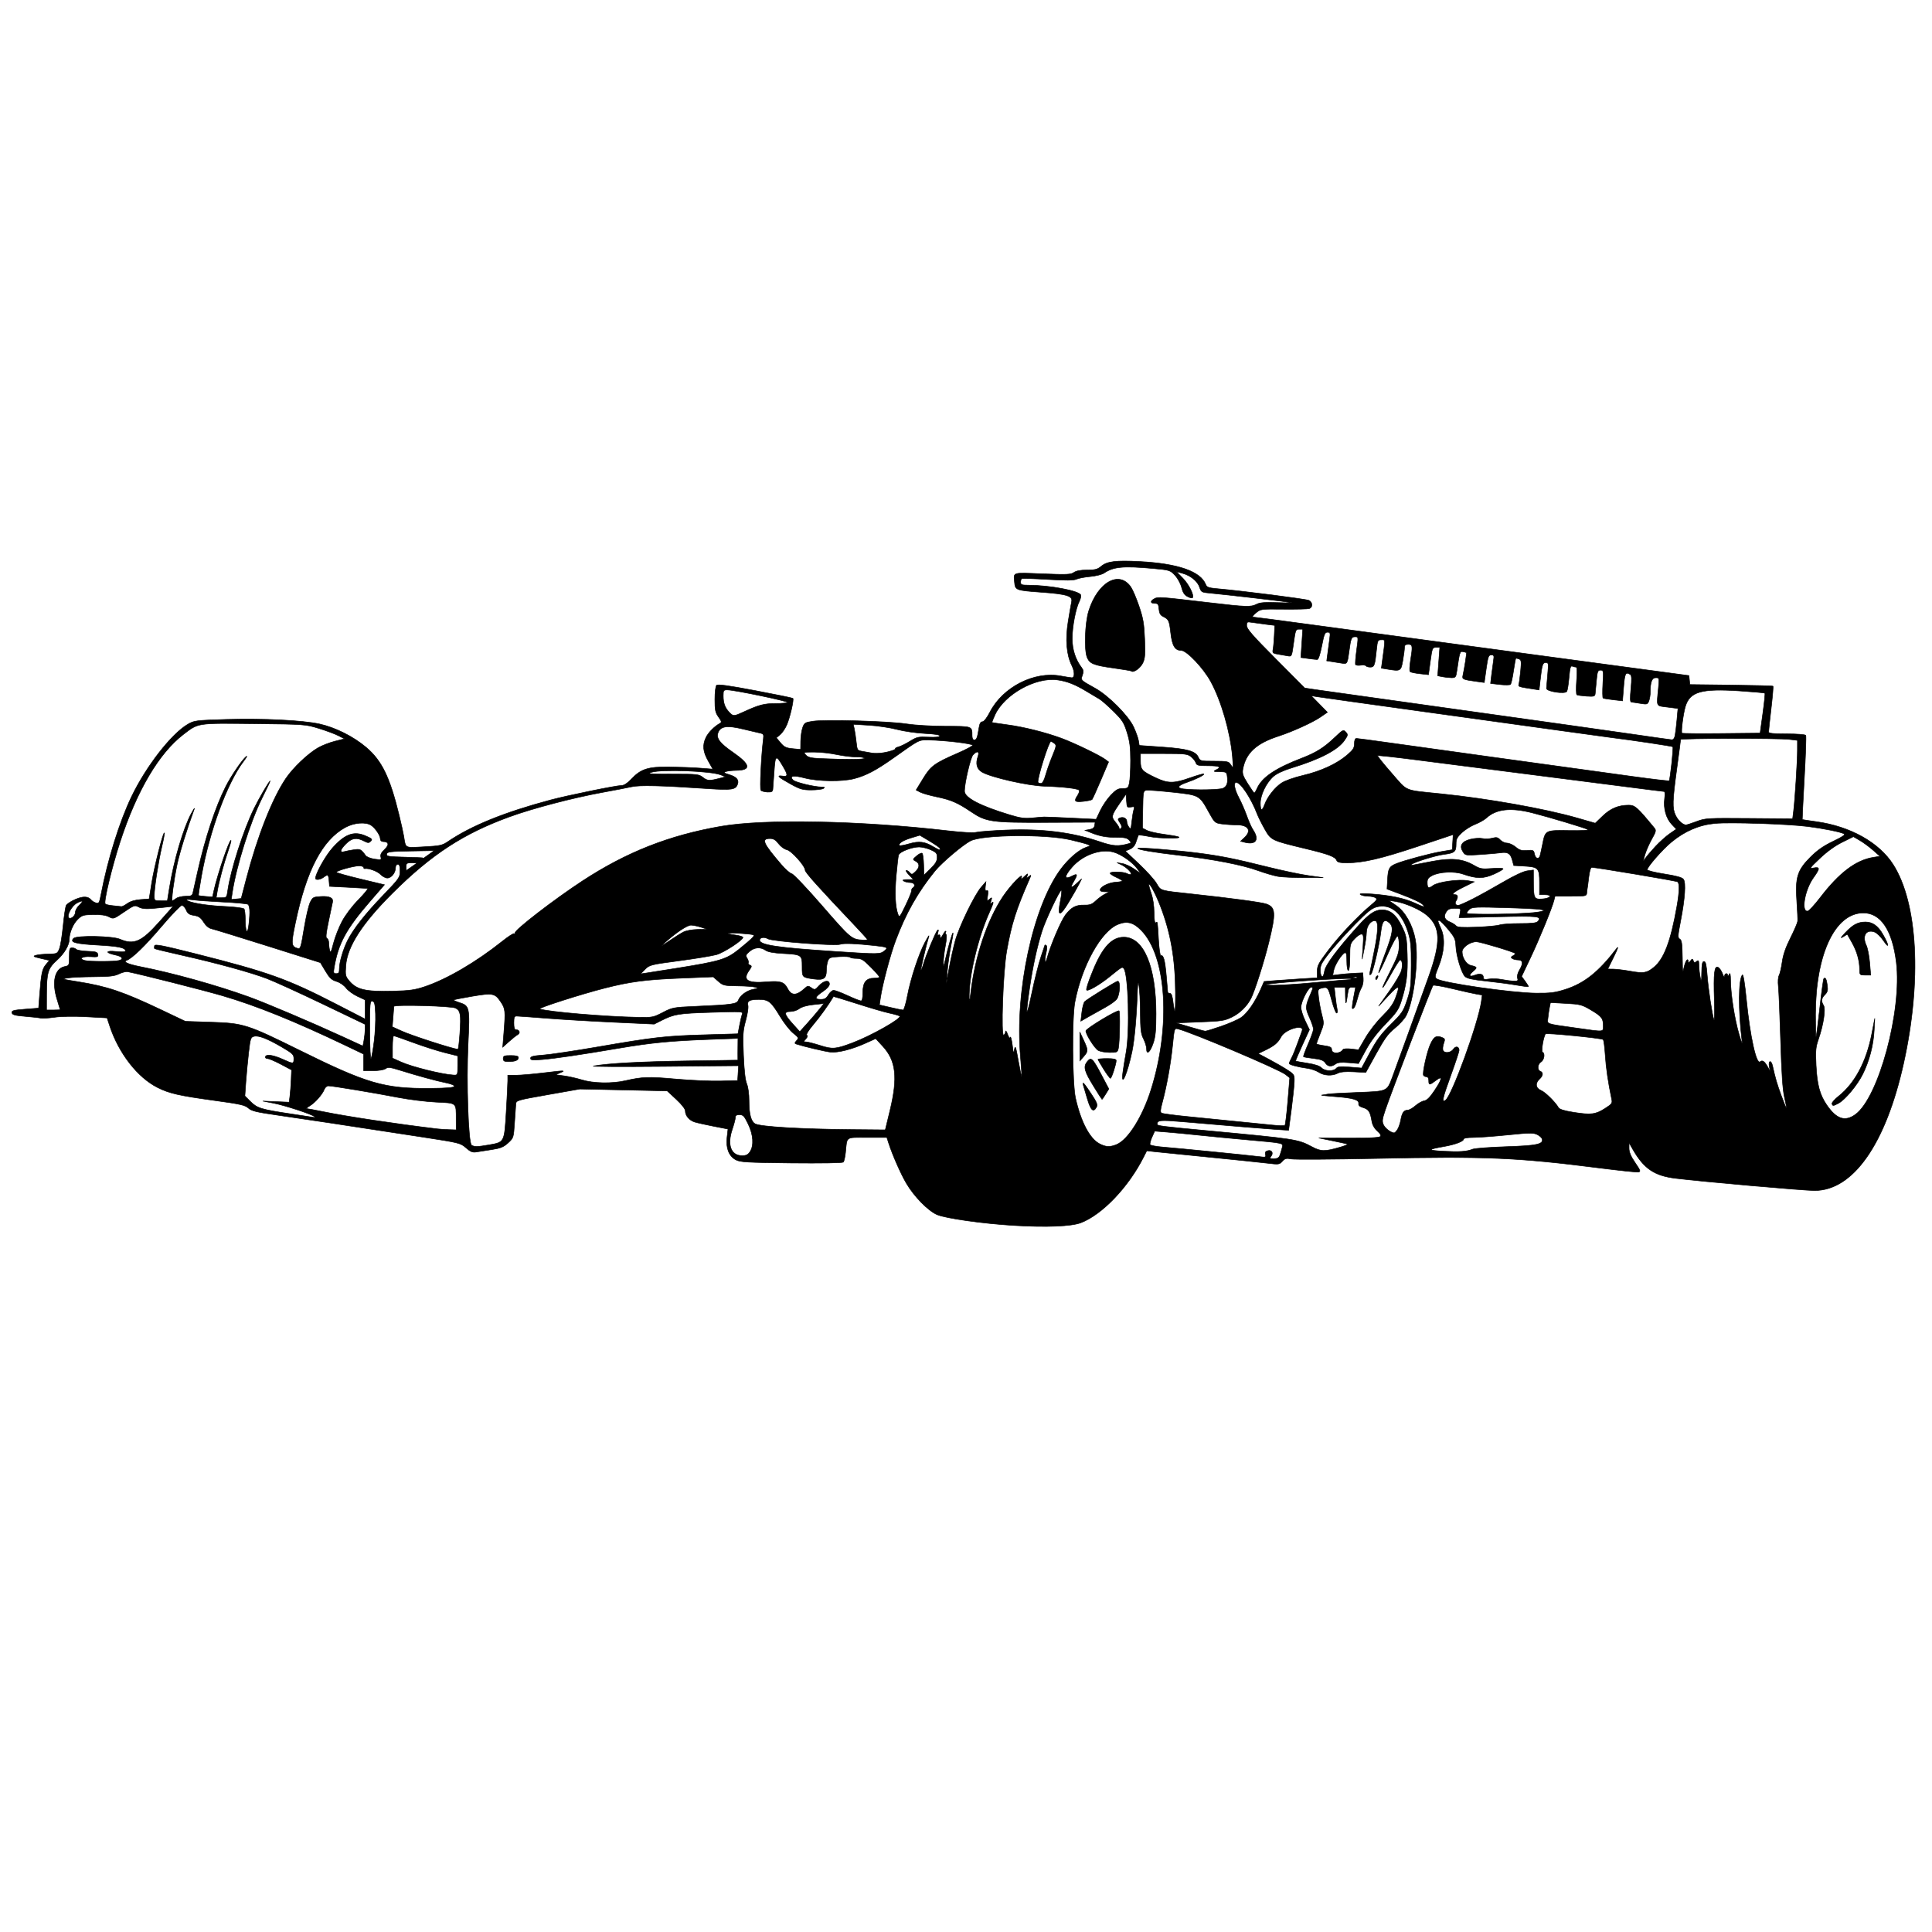 <?xml version="1.0" encoding="UTF-8"?>
<svg xmlns="http://www.w3.org/2000/svg" xmlns:xlink="http://www.w3.org/1999/xlink" xmlns:scal="http://www.craftedge.com/namespaces/surecutsalot" version="1.1" scal:dpi="300" x="0px" y="0px" width="3600px" height="3600px" viewBox="0 0 3600 3600" xml:space="preserve">
<path id="36251412-carreras-de-coches-de-fórmula-uno-negro-ilustración-contorno-vector.jpg" style="fill-rule:evenodd;fill:#000000;stroke:#000000;" d="M 1889.04 2283.46 C 1831.89 2280.06 1762.13 2270.23 1746.06 2263.32 C 1729.24 2256.08 1703.06 2229.27 1688.56 2204.41 C 1678.19 2186.66 1662.79 2151.59 1655.92 2130.09 L 1652.53 2119.49 L 1616.05 2119.49 C 1574.62 2119.49 1578.53 2116.79 1575.48 2147.54 C 1574.64 2155.98 1572.79 2164.05 1571.36 2165.47 C 1569.85 2166.99 1529.5 2167.65 1474.46 2167.06 C 1391.04 2166.17 1379.09 2165.48 1370.97 2161.08 C 1358.19 2154.15 1352.44 2139.41 1354.73 2119.43 L 1356.52 2103.82 L 1330.17 2098.7 C 1315.67 2095.88 1299.68 2092.31 1294.63 2090.77 C 1284.4 2087.63 1276.96 2078.86 1276.96 2069.94 C 1276.96 2066.39 1270.27 2057.85 1260.1 2048.4 L 1243.24 2032.74 L 1161.85 2030.98 L 1080.47 2029.23 L 1021.1 2039.72 C 962.903 2050.01 961.713 2050.36 961.153 2057.29 C 960.839 2061.18 959.752 2076.95 958.738 2092.34 C 956.92 2119.92 956.75 2120.45 946.718 2129.64 C 938.431 2137.23 932.843 2139.53 916.621 2142.04 C 905.664 2143.74 892.655 2145.76 887.712 2146.53 C 880.472 2147.67 876.693 2146.16 868.267 2138.76 C 858.058 2129.79 856.144 2129.32 788.198 2118.88 C 636.517 2095.57 566.618 2085.01 519.304 2078.25 C 477.569 2072.29 468.755 2070.18 462.761 2064.72 C 456.641 2059.14 447.849 2057.18 399.116 2050.52 C 333.734 2041.58 315.123 2037.32 293.323 2026.29 C 255.991 2007.4 220.956 1962.13 204.301 1911.27 L 199.533 1896.71 L 161.029 1894.64 C 137.822 1893.4 114.268 1893.74 101.743 1895.5 C 90.313 1897.1 78.757 1897.84 76.062 1897.14 C 73.368 1896.44 60.364 1894.97 47.165 1893.88 C 27.985 1892.3 22.986 1890.95 22.264 1887.18 C 21.495 1883.16 25.155 1882.16 46.662 1880.48 L 71.965 1878.5 L 73.809 1854.1 C 76.821 1814.24 78.595 1805.67 85.543 1797.42 L 92.153 1789.56 L 76.004 1785.84 C 62.041 1782.62 60.812 1781.83 66.922 1780.04 C 70.81 1778.9 81.371 1777.84 90.391 1777.68 C 106.132 1777.41 106.944 1777.03 110.574 1768.21 C 112.655 1763.16 115.81 1743.92 117.587 1725.45 C 119.363 1706.99 121.998 1689.67 123.442 1686.97 C 124.886 1684.28 132.547 1679.28 140.466 1675.87 C 155.064 1669.59 164.368 1670 170.104 1677.16 C 171.665 1679.11 175.633 1681.5 178.921 1682.47 C 184.345 1684.08 185.217 1682.59 188.3 1666.5 C 200.742 1601.57 222.788 1530.93 245.104 1484.48 C 272.169 1428.15 319.268 1367.53 349.852 1349.66 C 361.888 1342.63 364.615 1342.28 421.733 1340.53 C 489.329 1338.46 564.425 1342.17 595.605 1349.11 C 624.96 1355.65 658.331 1372.37 682.107 1392.46 C 711.375 1417.19 726.359 1447.94 743.622 1518.71 C 747.415 1534.26 751.353 1552.07 752.373 1558.29 C 756.142 1581.27 753.379 1579.83 790.074 1577.88 C 819.749 1576.29 824.089 1575.36 834.39 1568.36 C 878.129 1538.64 939.3 1513.79 1025.34 1490.78 C 1057.36 1482.21 1148.2 1463.63 1158.21 1463.6 C 1162.81 1463.58 1169.1 1459.52 1176.2 1451.97 C 1194.16 1432.88 1207.46 1428.6 1247.27 1429.09 C 1265.93 1429.32 1291.79 1430.34 1304.74 1431.35 L 1328.29 1433.19 L 1319.59 1417.77 C 1309.84 1400.49 1308.7 1388.47 1315.46 1374.21 C 1319.76 1365.15 1330.91 1353.81 1341.16 1348.07 C 1345.17 1345.83 1344.91 1344.45 1338.89 1336 C 1333.03 1327.79 1332.09 1323.24 1332.09 1303.28 C 1332.09 1290.13 1333.44 1278.75 1335.21 1276.98 C 1337.49 1274.7 1356.94 1277.37 1407.2 1286.86 C 1445.07 1294.02 1476.68 1300.48 1477.42 1301.23 C 1479.66 1303.47 1471.99 1336.83 1466.1 1350.5 C 1463.08 1357.49 1457.46 1365.81 1453.6 1368.98 L 1446.59 1374.74 L 1454.47 1384.18 C 1461.09 1392.11 1464.7 1393.84 1477.08 1395.03 L 1491.82 1396.45 L 1491.98 1381.25 C 1492.07 1372.89 1493.66 1361.61 1495.51 1356.18 C 1498.65 1347.02 1499.99 1346.16 1514.44 1343.95 C 1537.3 1340.45 1655.39 1343.75 1688.31 1348.8 C 1704.67 1351.31 1735.81 1353.18 1762.22 1353.23 C 1812.07 1353.33 1811.29 1353.06 1811.29 1370.52 C 1811.29 1375.79 1812.75 1378.77 1815.34 1378.77 C 1819.76 1378.77 1821.22 1375.09 1824.06 1356.86 C 1825.39 1348.3 1827.28 1344.84 1830.62 1344.83 C 1833.54 1344.82 1838.89 1337.93 1844.7 1326.69 C 1868.69 1280.29 1927.12 1250.47 1976.3 1259.54 C 1986.2 1261.36 1995.59 1262.85 1997.18 1262.85 C 2002.82 1262.85 2002.86 1251.59 1997.24 1240.24 C 1987.27 1220.09 1984.91 1191.87 1990.38 1158.07 C 1993 1141.84 1995.87 1125.31 1996.74 1121.34 C 1999.16 1110.35 1988.49 1107.04 1939.01 1103.44 C 1893 1100.09 1891.66 1099.58 1890.42 1084.74 C 1888.83 1065.8 1884.97 1066.95 1942.51 1069.22 C 1988.08 1071.02 1995.37 1070.7 2001.09 1066.7 C 2005.46 1063.64 2013.62 1062.12 2025.67 1062.12 C 2040.68 1062.12 2045.1 1060.96 2051.91 1055.23 C 2062.88 1046 2079.09 1043.98 2123.49 1046.31 C 2195.15 1050.07 2237.18 1064.73 2246.74 1089.28 C 2248.65 1094.2 2252.19 1095.52 2266.95 1096.82 C 2315.81 1101.13 2434.47 1116.28 2439.2 1118.81 C 2445.95 1122.42 2446.22 1131.9 2439.63 1133.99 C 2436.91 1134.86 2415.39 1135.37 2391.82 1135.13 C 2349.24 1134.71 2348.9 1134.75 2340.01 1142.23 C 2335.09 1146.38 2332.64 1149.77 2334.58 1149.77 C 2336.51 1149.77 2384.64 1156.09 2441.52 1163.82 C 2498.4 1171.55 2663.9 1193.87 2809.29 1213.41 C 2954.67 1232.96 3090.17 1251.18 3110.38 1253.9 L 3147.13 1258.85 L 3147.97 1267.21 L 3148.81 1275.58 L 3225.7 1276.5 C 3267.99 1277.01 3303.12 1277.96 3303.77 1278.6 C 3304.41 1279.24 3302.82 1297.91 3300.24 1320.08 C 3297.65 1342.25 3295.54 1361.98 3295.55 1363.92 C 3295.56 1366.55 3304.21 1367.46 3329.32 1367.46 C 3348.02 1367.46 3363.83 1368.68 3364.77 1370.19 C 3365.7 1371.7 3364.49 1407.52 3362.08 1449.8 C 3359.67 1492.08 3358.04 1526.87 3358.44 1527.12 C 3358.84 1527.36 3370.62 1529.15 3384.62 1531.09 C 3447.49 1539.8 3501.14 1569.69 3527.43 1610.66 C 3573.58 1682.58 3581.25 1827.55 3547.05 1981.61 C 3513.7 2131.85 3452.91 2218.54 3380.98 2218.41 C 3360.77 2218.37 3170.54 2201.63 3121.69 2195.59 C 3082.5 2190.74 3063 2177.43 3042.46 2141.5 L 3035.53 2129.38 L 3035.49 2139.6 C 3035.47 2146.91 3038.69 2154.56 3046.78 2166.46 C 3056.94 2181.39 3057.54 2183.19 3052.63 2183.98 C 3049.62 2184.46 3016.85 2181 2979.82 2176.3 C 2826.08 2156.76 2769.5 2154.35 2564.74 2158.61 C 2483.88 2160.3 2412.63 2160.75 2406.42 2159.62 C 2396.79 2157.87 2394.27 2158.5 2389.45 2163.87 C 2384.06 2169.89 2382.76 2170.05 2361.18 2167.43 C 2348.74 2165.92 2299.76 2160.85 2252.33 2156.16 C 2204.91 2151.47 2159.52 2146.9 2151.47 2145.99 L 2136.84 2144.33 L 2130.6 2156.65 C 2102.38 2212.33 2053.67 2263.23 2014.07 2278.42 C 1996.32 2285.23 1950.01 2287.1 1889.04 2283.46 zM 2384.87 2152.71 C 2386.15 2149.21 2388.04 2142.91 2389.06 2138.7 C 2391.27 2129.53 2394.39 2130.23 2321.6 2123.69 C 2293.61 2121.18 2254.17 2117.37 2233.96 2115.23 C 2213.74 2113.08 2186.95 2110.51 2174.42 2109.51 L 2151.63 2107.69 L 2146.53 2119 C 2143.73 2125.22 2142.17 2131.5 2143.07 2132.95 C 2143.97 2134.41 2154.61 2136.39 2166.71 2137.37 C 2196.3 2139.75 2329.55 2152.96 2346.16 2155.17 C 2358.39 2156.79 2359.3 2156.49 2357.95 2151.32 C 2356.89 2147.27 2358.17 2145.27 2362.54 2144.13 C 2369.85 2142.22 2373.3 2148.74 2368.22 2154.86 C 2365.25 2158.43 2366.07 2159.07 2373.62 2159.07 C 2380.27 2159.07 2383.11 2157.46 2384.87 2152.71 zM 1397.59 2146.01 C 1405.15 2134.47 1403.82 2114.66 1394.12 2094.47 C 1386.93 2079.51 1384.74 2077.15 1378.03 2077.12 C 1372.4 2077.09 1370.25 2078.49 1370.25 2082.19 C 1370.25 2084.99 1367.57 2095.22 1364.3 2104.91 C 1354.59 2133.67 1362.16 2153.41 1382.91 2153.41 C 1390.39 2153.41 1393.9 2151.65 1397.59 2146.01 zM 2744.26 2141.32 C 2748.15 2139.77 2776.14 2137.67 2806.46 2136.66 C 2863.35 2134.76 2875.55 2132.26 2873.74 2122.85 C 2873.24 2120.25 2869.04 2116.3 2864.42 2114.09 C 2857.09 2110.57 2850.04 2110.66 2809.32 2114.8 C 2783.65 2117.41 2754.69 2119.53 2744.97 2119.52 C 2734.48 2119.5 2727.3 2120.7 2727.3 2122.46 C 2727.3 2126.74 2711.71 2132.63 2690.52 2136.35 C 2659.69 2141.76 2659.42 2143.44 2689.13 2145.08 C 2719.37 2146.75 2732.98 2145.82 2744.26 2141.32 zM 2498.3 2137.29 C 2506.85 2134.79 2512.57 2132.32 2511.02 2131.79 C 2509.46 2131.27 2496.74 2128.5 2482.75 2125.64 L 2457.3 2120.44 L 2512.99 2120.67 C 2549.01 2120.82 2569.74 2119.83 2571.7 2117.88 C 2573.86 2115.73 2572.31 2112.7 2566.35 2107.39 C 2561 2102.62 2557.34 2096.05 2556.22 2089.21 C 2553.39 2071.82 2550.3 2066.91 2540.28 2063.97 C 2533.71 2062.04 2531.06 2059.72 2531.64 2056.39 C 2532.88 2049.31 2520.91 2045.81 2486.99 2043.32 C 2470.66 2042.12 2459.85 2040.86 2462.96 2040.52 C 2466.07 2040.18 2471.16 2039.35 2474.27 2038.68 C 2477.38 2038.01 2502.07 2036.63 2529.14 2035.61 C 2585.54 2033.49 2584.34 2034.01 2594.39 2007.43 C 2601.39 1988.91 2641.02 1879.16 2662.65 1818.39 C 2685.24 1754.92 2684.32 1727.26 2658.93 1705.52 C 2646.29 1694.71 2618.05 1682.36 2599.46 1679.52 L 2587.35 1677.68 L 2601.47 1687.25 C 2618.16 1698.58 2632.23 1723.5 2637.2 1750.54 C 2643.97 1787.43 2634.66 1864.72 2620.07 1892.66 C 2617.04 1898.46 2607.59 1908.87 2599.07 1915.8 C 2586.44 1926.05 2579.98 1934.89 2564.25 1963.37 L 2544.94 1998.35 L 2522.51 1997.16 C 2507.19 1996.35 2497.79 1997.17 2492.83 1999.75 C 2482.42 2005.18 2467.12 2004.42 2457.35 1997.97 C 2452.7 1994.92 2443.16 1991.63 2436.14 1990.67 C 2418.12 1988.2 2402.17 1983.92 2402.19 1981.55 C 2402.2 1980.45 2404.25 1975.73 2406.74 1971.06 C 2409.23 1966.4 2414.18 1954.31 2417.74 1944.2 C 2421.29 1934.1 2425.04 1923.77 2426.07 1921.25 C 2431.8 1907.23 2394.62 1917.44 2387.11 1931.95 C 2381.52 1942.75 2374.57 1948.68 2358.18 1956.59 L 2344.42 1963.23 L 2365.13 1974.21 C 2376.52 1980.25 2391.74 1989.05 2398.95 1993.76 C 2411.81 2002.15 2412.06 2002.6 2411.62 2016.37 C 2411.37 2024.11 2408.91 2047.45 2406.15 2068.25 L 2401.14 2106.08 L 2376.92 2104.48 C 2354.53 2103 2311.47 2099.46 2202.86 2090.15 C 2161.74 2086.63 2156.41 2087.15 2156.25 2094.7 C 2156.18 2097.86 2163.03 2098.76 2248.09 2106.72 C 2414.85 2122.32 2418.41 2122.87 2444.58 2136.87 C 2461.64 2146 2468.29 2146.06 2498.3 2137.29 zM 911.368 2133.32 C 940.033 2128.33 939.823 2128.73 943.236 2072.24 C 944.852 2045.48 946.175 2019.08 946.175 2013.58 L 946.175 2003.57 L 961.018 2003.55 C 969.181 2003.54 991.763 2001.64 1011.2 1999.33 C 1053.37 1994.33 1054.59 1994.32 1043.71 1998.98 L 1035.23 2002.62 L 1050.78 2004.66 C 1059.33 2005.78 1074.42 2009.18 1084.3 2012.2 C 1105.72 2018.77 1140.45 2019.43 1165.28 2013.74 C 1196.94 2006.49 1208.71 2006.1 1259.12 2010.62 C 1286.81 2013.1 1324.1 2014.75 1341.98 2014.3 L 1374.49 2013.47 L 1375.37 1999.62 L 1376.25 1985.78 L 1235.43 1987.1 C 1157.97 1987.83 1099.69 1987.49 1105.91 1986.35 C 1132.64 1981.45 1194.14 1978.12 1281.2 1976.85 C 1332.51 1976.1 1374.55 1975.44 1374.61 1975.39 C 1374.68 1975.34 1374.81 1966.21 1374.91 1955.09 L 1375.1 1934.88 L 1322.49 1936.79 C 1250.32 1939.41 1213.49 1942.97 1153.97 1953.07 C 1081.01 1965.45 1035.61 1972.16 1010.49 1974.27 C 992.112 1975.82 988.583 1975.43 988.583 1971.89 C 988.583 1968.61 993.838 1967.28 1011.91 1965.99 C 1024.74 1965.07 1069.58 1958.4 1111.57 1951.17 C 1218.83 1932.69 1238.94 1930.38 1311.17 1928.25 L 1375.07 1926.36 L 1378.07 1910.55 C 1379.72 1901.85 1381.98 1892.44 1383.08 1889.64 C 1385 1884.81 1382.16 1884.64 1326.08 1886.35 C 1264.45 1888.23 1256.35 1889.53 1233.13 1901.18 L 1219 1908.28 L 1144.08 1904.83 C 1102.87 1902.94 1046.26 1899.58 1018.27 1897.37 C 990.279 1895.16 965.153 1893.34 962.431 1893.33 C 958.45 1893.32 957.484 1895.8 957.484 1906.04 C 957.484 1915.23 958.614 1918.76 961.558 1918.76 C 968.06 1918.76 970.06 1924.89 964.562 1927.97 C 961.798 1929.52 954.417 1935.39 948.159 1941.03 L 936.782 1951.27 L 938.998 1923 C 942.069 1883.83 941.662 1879.77 933.417 1867.31 C 922.403 1850.66 918.523 1849.87 880.056 1856.37 C 861.573 1859.49 845.919 1862.58 845.269 1863.23 C 844.619 1863.88 849.555 1866.14 856.236 1868.26 C 874.874 1874.17 875.466 1876.99 872.225 1944.52 C 868.759 2016.72 872.624 2130.07 878.682 2133.91 C 883.832 2137.17 889.913 2137.06 911.368 2133.32 zM 2080.8 2132.6 C 2101.96 2123.75 2128.57 2081.51 2144.47 2031.5 C 2182.25 1912.72 2174.16 1781.45 2126.06 1733.05 C 2111.7 1718.59 2100.02 1715.67 2083.28 1722.37 C 2051.63 1735.03 2015.69 1799.86 2002.88 1867.39 C 1997.23 1897.13 1998.04 2019.15 2004.06 2046.08 C 2013.92 2090.2 2030.39 2121.61 2048.73 2131.27 C 2060.48 2137.45 2068.4 2137.78 2080.8 2132.6 zM 2604.04 2104.65 C 2606.29 2101.15 2609.03 2093.2 2610.13 2086.98 C 2612.5 2073.49 2615.91 2068.6 2622.94 2068.6 C 2625.81 2068.6 2632.35 2064.91 2637.49 2060.4 C 2642.62 2055.89 2649.98 2051.76 2653.84 2051.21 C 2658.79 2050.51 2664.4 2044.94 2672.87 2032.3 C 2687.77 2010.07 2688.7 2003.21 2675.43 2013.32 C 2663.69 2022.28 2662.27 2022.3 2662.27 2013.47 C 2662.27 2009.2 2660.66 2006.4 2658.2 2006.4 C 2655.96 2006.4 2653.39 2005.21 2652.48 2003.75 C 2650.01 1999.74 2659.1 1959.01 2665.52 1945.35 C 2671.93 1931.73 2676.3 1929.09 2686.22 1932.86 C 2692.54 1935.26 2692.89 1936.27 2690.15 1944.13 C 2688.49 1948.87 2687.87 1954.65 2688.75 1956.96 C 2691.18 1963.28 2703.4 1962.06 2708.07 1955.03 C 2712.34 1948.59 2718.82 1949.86 2718.82 1957.15 C 2718.82 1959.42 2711.65 1981.02 2702.9 2005.14 C 2687.81 2046.71 2686.1 2054.72 2693.25 2050.3 C 2705.01 2043.03 2754.77 1906.25 2760.31 1865.94 L 2761.94 1854.12 L 2750.98 1852.26 C 2744.95 1851.23 2724.79 1846.72 2706.16 1842.24 C 2687.54 1837.75 2671.39 1835.01 2670.26 1836.13 C 2667.91 1838.49 2591.78 2037.02 2581.35 2068 C 2575.33 2085.88 2574.9 2089.6 2578.06 2096.18 C 2581.26 2102.85 2591.98 2110.84 2597.89 2110.96 C 2599.02 2110.99 2601.79 2108.14 2604.04 2104.65 zM 850.012 2086.27 C 849.947 2053.81 851.96 2055.55 812.371 2053.64 C 793.444 2052.73 761.419 2048.75 741.205 2044.81 C 698.645 2036.51 619.372 2023.36 611.889 2023.36 C 609.076 2023.36 605.658 2026.3 604.295 2029.88 C 600.752 2039.2 587.399 2054.38 577.349 2060.5 C 572.618 2063.39 570.019 2065.77 571.574 2065.79 C 573.129 2065.81 587.123 2068.41 602.673 2071.57 C 647.757 2080.72 735.339 2093.91 814.711 2103.48 C 819.376 2104.04 829.236 2104.7 836.622 2104.93 L 850.051 2105.35 L 850.012 2086.27 zM 1658.37 2069.22 C 1673.24 2007.74 1669.71 1976.4 1644.88 1949.49 L 1631.77 1935.27 L 1612.47 1943.96 C 1586.96 1955.44 1561.11 1961.93 1547.05 1960.39 C 1537.44 1959.34 1496.91 1949.74 1483.66 1945.38 C 1480.46 1944.32 1480.59 1943.15 1484.37 1938.97 C 1488.72 1934.16 1488.33 1933.31 1477.95 1924.96 C 1471.86 1920.07 1460.93 1906.18 1453.66 1894.09 C 1436.91 1866.27 1432.03 1862.35 1414.07 1862.32 C 1396.65 1862.3 1391.51 1865.18 1393.74 1873.71 C 1394.66 1877.24 1392.76 1889.78 1389.51 1901.57 C 1384.26 1920.64 1383.8 1927.73 1385.36 1966.09 C 1386.52 1994.62 1388.57 2012.64 1391.41 2019.44 C 1393.99 2025.61 1395.7 2038.42 1395.7 2051.56 C 1395.7 2076.1 1399.44 2089.99 1407.16 2094.12 C 1417.23 2099.52 1492.09 2103.96 1586.98 2104.8 L 1649.63 2105.35 L 1658.37 2069.22 zM 2399.65 2051.94 L 2403.25 2008.42 L 2395.44 2002.19 C 2383.33 1992.54 2221.11 1923.8 2194.94 1917.23 C 2188.22 1915.55 2188.15 1915.77 2184.79 1948.95 C 2181.36 1982.88 2173.63 2025.48 2165.47 2055.43 C 2161.99 2068.2 2161.75 2072.44 2164.4 2074.08 C 2166.29 2075.24 2189.71 2078.32 2216.44 2080.92 C 2264.84 2085.63 2330.71 2092.22 2371.07 2096.4 C 2382.74 2097.61 2393.12 2097.89 2394.16 2097.03 C 2395.2 2096.16 2397.66 2075.87 2399.65 2051.94 zM 3456.94 2076.92 C 3500.55 2045.86 3544.53 1882.88 3533.51 1793.19 C 3526.13 1733.15 3504.55 1700.94 3471.83 1701.13 C 3419.14 1701.43 3383.19 1777.78 3382.89 1890.04 C 3382.83 1912.34 3383.27 1931.08 3383.87 1931.67 C 3384.46 1932.27 3387.6 1908.55 3390.83 1878.95 C 3394.07 1849.36 3397.49 1824.37 3398.44 1823.42 C 3401.36 1820.5 3403.4 1824.5 3404.97 1836.21 C 3406.17 1845.14 3405.26 1848.64 3400.49 1853.4 C 3393.69 1860.21 3393.01 1865.54 3397.94 1873.43 C 3402.14 1880.17 3397.74 1909.4 3388.5 1936.09 C 3383.24 1951.3 3382.66 1957.66 3384 1984.94 C 3385.8 2021.29 3390.84 2040.02 3403.98 2059.15 C 3421.91 2085.27 3437.75 2090.58 3456.94 2076.92 zM 585.568 2080.37 C 580.59 2075.98 530.363 2059.55 509.891 2055.61 L 489.586 2051.7 L 514.198 2052.76 L 538.811 2053.82 L 540.291 2042.13 C 541.106 2035.69 542.116 2022.16 542.537 2012.06 L 543.302 1993.68 L 523.512 1983.17 C 512.627 1977.38 501.389 1972.61 498.538 1972.56 C 495.639 1972.51 493.901 1970.92 494.594 1968.94 C 496.357 1963.91 509.595 1965.98 527.388 1974.06 C 546.61 1982.79 547.543 1982.72 547.543 1972.54 C 547.543 1965.04 545.179 1962.75 525.632 1951.3 C 498.173 1935.23 481.835 1928.92 473.263 1931.07 C 467.089 1932.62 466.34 1934.91 463.239 1961.8 C 461.396 1977.78 459.079 2002.4 458.091 2016.52 L 456.295 2042.19 L 466.552 2052.44 C 479.136 2065.03 486.539 2067.3 541.889 2075.56 C 565.99 2079.16 586.282 2082.25 586.982 2082.42 C 587.682 2082.59 587.046 2081.67 585.568 2080.37 zM 2990.73 2065.45 C 3003.87 2057.02 3004.75 2055.74 3003.04 2047.64 C 2996.6 2017.05 2992.67 1990.13 2991.13 1966.01 C 2990.16 1950.8 2988.38 1937.74 2987.19 1937.01 C 2982.78 1934.28 2881.75 1924.34 2879.95 1926.45 C 2876.03 1931.07 2871.23 1959.67 2874.21 1960.66 C 2879.3 1962.36 2877.38 1975.1 2871.48 1978.79 C 2864.85 1982.93 2863.97 1993.77 2870.07 1996.11 C 2875.97 1998.38 2875.36 2004.57 2868.66 2010.64 C 2860.17 2018.32 2861.38 2027.66 2871.41 2031.82 C 2879.29 2035.08 2897.65 2053.13 2904 2063.85 C 2905.97 2067.19 2914.48 2069.84 2932.27 2072.66 C 2964.49 2077.76 2973.23 2076.68 2990.73 2065.45 zM 3325.04 2044.29 C 3321.82 2030.44 3319.77 1999.77 3317.95 1938.55 C 3316.54 1891.12 3314.63 1845.77 3313.7 1837.76 C 3312.72 1829.32 3313.3 1820.81 3315.08 1817.49 C 3316.76 1814.35 3319.35 1803.08 3320.83 1792.47 C 3322.71 1779.03 3327.41 1765.42 3336.3 1747.71 C 3343.32 1733.72 3349.34 1719.72 3349.68 1716.61 C 3350.01 1713.51 3349.3 1696.78 3348.08 1679.46 C 3344.97 1635.09 3349.13 1621.53 3373.27 1597.38 C 3386.49 1584.17 3397.6 1576.4 3415.7 1567.71 C 3433.46 1559.19 3439.06 1555.31 3436.03 1553.61 C 3429.97 1550.22 3396.47 1543.5 3367.98 1539.96 C 3329.89 1535.22 3223.5 1531.75 3195.71 1534.33 C 3165.93 1537.09 3139.19 1548.59 3114.04 1569.44 C 3097.45 1583.19 3069.39 1615.34 3069.39 1620.6 C 3069.39 1622.23 3083.7 1625.79 3101.19 1628.52 C 3123.35 1631.97 3134.15 1634.93 3136.8 1638.29 C 3141.69 1644.49 3139.68 1674.18 3131.51 1716.39 C 3126.14 1744.18 3125.98 1747.52 3129.98 1749.75 C 3133.55 1751.76 3134.49 1758.35 3134.8 1783.9 C 3135.16 1812.93 3135.43 1814.45 3138.1 1802.14 C 3140.76 1789.89 3145.59 1783.68 3145.81 1792.24 C 3145.86 1794.37 3147.42 1793.78 3149.72 1790.75 C 3153.19 1786.17 3153.69 1786.13 3155.31 1790.36 C 3156.76 1794.12 3157.89 1794.34 3161.3 1791.51 C 3164.9 1788.52 3165.53 1789.6 3165.67 1798.96 C 3165.76 1804.99 3166.89 1815 3168.18 1821.22 C 3170.28 1831.4 3170.55 1830.49 3170.84 1812.03 C 3171.09 1796.43 3172.12 1791.54 3175.15 1791.54 C 3178.14 1791.54 3179.61 1797.75 3181 1816.27 C 3183.01 1842.99 3190.24 1890.9 3193.66 1900.14 C 3194.83 1903.28 3195.16 1886.63 3194.41 1863.15 C 3192.8 1813.12 3194.53 1798.57 3201.6 1802.53 C 3204.19 1803.98 3207.84 1809.41 3209.72 1814.6 C 3211.6 1819.8 3213.24 1821.82 3213.36 1819.1 C 3213.6 1813.51 3219.12 1812.23 3219.43 1817.69 C 3219.53 1819.63 3220.72 1818.68 3222.05 1815.57 C 3223.76 1811.59 3224.54 1815.24 3224.68 1827.93 C 3224.97 1853.53 3232.2 1899.14 3240.44 1927.24 C 3245.52 1944.56 3247.04 1947.72 3245.9 1938.55 C 3238.93 1882.54 3239.32 1824.02 3246.72 1816.63 C 3248.3 1815.04 3251.21 1833.09 3254.15 1862.86 C 3260.89 1931.02 3272.63 1984.26 3279.64 1978.44 C 3284 1974.82 3287.93 1977.47 3293.83 1988.02 L 3298.57 1996.51 L 3296.84 1987.32 C 3294.71 1975.98 3300.33 1974.66 3302.86 1985.9 C 3308.31 2010.11 3310.78 2018.57 3318.89 2040.92 C 3323.81 2054.46 3328.23 2065.15 3328.71 2064.67 C 3329.19 2064.19 3327.54 2055.02 3325.04 2044.29 zM 846.443 2024.3 C 847.121 2022.26 841.275 2019.74 831.125 2017.69 C 813.06 2014.04 778.362 2004.56 745.16 1994.19 C 726.784 1988.46 722.916 1988.04 718.468 1991.29 C 715.411 1993.52 705.911 1995.09 695.429 1995.09 L 677.593 1995.09 L 677.593 1979.64 L 677.593 1964.2 L 644.374 1948.3 C 549.753 1903.02 477.12 1873.66 414.389 1855.34 C 379.06 1845.02 264.124 1815.9 237.967 1810.64 C 234.857 1810.02 227.592 1811.82 221.823 1814.66 C 213.424 1818.78 204.129 1819.85 175.175 1820.02 C 155.287 1820.13 133.291 1821.14 126.293 1822.26 C 114.204 1824.2 115.158 1824.55 145.466 1829.35 C 199.428 1837.88 229.836 1848.16 300.165 1881.6 L 345.4 1903.12 L 393.462 1904.68 C 453.687 1906.64 460.741 1908.88 557.438 1956.7 C 684.937 2019.76 716.046 2028.78 803.17 2027.99 C 832.509 2027.72 845.68 2026.6 846.443 2024.3 zM 1901.46 1967.97 C 1890.94 1847.43 1924.75 1689.92 1976.12 1620.14 C 1990.56 1600.53 2009.84 1583.77 2023.43 1579.04 C 2032.8 1575.77 2032.81 1575.75 2025.96 1573.16 C 2022.18 1571.73 2008.28 1568.04 1995.06 1564.96 C 1948.09 1554.01 1830.88 1555.18 1808.36 1566.83 C 1793.8 1574.36 1754.97 1607.28 1742.3 1622.83 C 1710.4 1661.99 1687.74 1702.03 1668.84 1752.63 C 1658.68 1779.84 1644.19 1834.58 1640.53 1859.56 L 1638.65 1872.45 L 1659.24 1877.26 C 1670.56 1879.91 1681.17 1882.06 1682.81 1882.04 C 1684.46 1882.02 1688.03 1870.24 1690.76 1855.85 C 1696.9 1823.51 1712 1777.53 1723.66 1755.68 C 1728.49 1746.63 1731.72 1741.6 1730.84 1744.48 C 1725.73 1761.32 1715.07 1806.52 1715.99 1807.44 C 1716.6 1808.04 1718.69 1803.12 1720.65 1796.5 C 1725.72 1779.33 1743.36 1736.93 1746.81 1733.58 C 1748.81 1731.65 1749.09 1732.88 1747.7 1737.47 C 1746.3 1742.07 1746.65 1743.57 1748.79 1742.25 C 1750.63 1741.11 1751.97 1742.42 1752.03 1745.43 C 1752.12 1749.24 1753.22 1748.57 1756.37 1742.77 C 1758.69 1738.49 1761.25 1734.99 1762.07 1734.99 C 1762.89 1734.99 1762.84 1736.16 1761.97 1737.58 C 1761.09 1739 1761.52 1740.59 1762.93 1741.11 C 1764.39 1741.65 1763.84 1750.57 1761.64 1761.85 C 1759.52 1772.73 1757.84 1786.73 1757.9 1792.95 C 1758.02 1803.43 1758.3 1803.02 1761.74 1787.29 C 1766.3 1766.45 1774.77 1737.07 1775.87 1738.32 C 1776.31 1738.82 1774.46 1750.05 1771.75 1763.26 C 1769.05 1776.48 1766.06 1797.47 1765.11 1809.91 L 1763.38 1832.53 L 1768.56 1804.26 C 1771.4 1788.71 1776.48 1765.81 1779.85 1753.37 C 1786.98 1727.04 1815.88 1667.35 1828.44 1653 L 1837.11 1643.11 L 1836.04 1652 C 1835.28 1658.31 1836.01 1660.5 1838.55 1659.53 C 1841.21 1658.5 1841.68 1660.9 1840.37 1669.01 C 1838.73 1679.23 1838.92 1679.62 1843.74 1675.64 C 1848.5 1671.72 1848.7 1671.92 1846.63 1678.45 C 1844.64 1684.74 1844.89 1685.07 1849.05 1681.62 C 1852.07 1679.1 1850.4 1685.01 1844.23 1698.6 C 1822.06 1747.45 1804.77 1820.58 1806 1860.3 C 1806.26 1868.55 1807.09 1865.72 1808.77 1850.91 C 1816.43 1783.25 1839.14 1715.16 1868.94 1670.51 C 1882.44 1650.27 1906.92 1624.76 1903.43 1634.56 C 1901.7 1639.43 1902.4 1639.25 1908.83 1633.21 C 1915.22 1627.21 1915.93 1627.03 1914.11 1631.87 C 1912.21 1636.94 1912.48 1637.07 1917.06 1633.34 C 1921.87 1629.43 1921.9 1629.7 1917.82 1639 C 1893.21 1695.05 1884.89 1721.37 1875.87 1771.74 C 1868.96 1810.3 1864.63 1932.38 1870.29 1928.88 C 1872.05 1927.8 1873.59 1924.75 1873.7 1922.13 C 1873.82 1919.5 1875.52 1921.79 1877.48 1927.21 C 1879.77 1933.56 1881.55 1935.58 1882.46 1932.87 C 1883.24 1930.55 1884.94 1936.92 1886.24 1947.03 C 1888.36 1963.59 1888.76 1964.43 1890.31 1955.51 C 1891.74 1947.22 1892.88 1950.55 1897.35 1976.02 C 1900.28 1992.74 1903.12 2005.98 1903.66 2005.45 C 1904.2 2004.91 1903.21 1988.04 1901.46 1967.97 zM 852.878 1985.54 L 852.878 1967.51 L 828.422 1961.38 C 814.97 1958.01 788.643 1949.58 769.916 1942.66 C 751.189 1935.73 734.841 1930.07 733.588 1930.07 C 732.335 1930.07 731.31 1939.43 731.31 1950.88 L 731.31 1971.7 L 747.772 1979.09 C 767.947 1988.14 824.611 2002.17 845.104 2003.19 C 852.813 2003.57 852.878 2003.42 852.878 1985.54 zM 2489.84 1990.82 C 2492.71 1987.36 2497.59 1986.89 2515.28 1988.37 L 2537.16 1990.19 L 2552.95 1960.84 C 2565.39 1937.7 2573.56 1926.69 2591.56 1908.86 C 2612.62 1888 2614.97 1884.49 2621.89 1863.63 C 2628.62 1843.34 2629.41 1836.64 2629.58 1798.6 C 2629.73 1762.39 2628.85 1753.29 2623.51 1736.34 C 2612.14 1700.19 2590.42 1683.12 2564.65 1690.07 C 2556.01 1692.39 2546.92 1699.75 2525.15 1721.99 C 2491.84 1756.05 2465.85 1787.27 2461.69 1798.23 C 2458.67 1806.15 2460.34 1819.81 2464.32 1819.81 C 2465.5 1819.81 2467.24 1815.01 2468.18 1809.14 C 2469.96 1798.02 2491.92 1768.48 2529.4 1726.79 C 2550.86 1702.92 2561.77 1695.41 2574.96 1695.42 C 2590.54 1695.44 2601.3 1704.19 2611.69 1725.3 C 2620.41 1743 2621.13 1746.64 2622.17 1778.52 C 2623.34 1814.5 2620.78 1834.59 2611.14 1865.19 C 2606.05 1881.31 2602.23 1886.89 2581.77 1908.05 C 2565.46 1924.92 2554.11 1939.96 2544.8 1957.05 L 2531.36 1981.7 L 2512.71 1980.14 C 2499.04 1979 2492.59 1979.65 2488.57 1982.6 C 2480.77 1988.3 2474.18 1987.57 2469.48 1980.5 C 2466.37 1975.81 2461.3 1973.9 2447.75 1972.3 C 2438.03 1971.16 2429.55 1969.7 2428.91 1969.05 C 2428.27 1968.41 2432.15 1957.79 2437.54 1945.44 C 2442.93 1933.1 2447.35 1920.61 2447.37 1917.7 C 2447.39 1914.78 2444.03 1904.87 2439.9 1895.67 C 2431.86 1877.75 2432.02 1875.23 2442.88 1850.2 C 2446.9 1840.95 2446.94 1839.6 2443.25 1839.6 C 2437.89 1839.6 2424.47 1865.75 2424.16 1876.82 C 2424.03 1881.42 2427.52 1892.73 2431.93 1901.94 L 2439.93 1918.69 L 2426.7 1947.46 C 2419.41 1963.28 2413.83 1976.6 2414.29 1977.06 C 2414.75 1977.52 2424.62 1979.35 2436.22 1981.13 C 2450.04 1983.26 2459.04 1986.22 2462.36 1989.73 C 2468.49 1996.22 2484.82 1996.87 2489.84 1990.82 zM 697.208 1939.96 C 699.131 1924.41 700.275 1901.53 699.751 1889.1 C 698.956 1870.29 697.97 1866.36 693.849 1865.57 C 689.27 1864.7 688.908 1868.79 688.988 1920.67 C 689.035 1951.5 690.118 1974.81 691.393 1972.47 C 692.669 1970.14 695.286 1955.51 697.208 1939.96 zM 2502.46 1955.64 C 2503.37 1954.17 2510.23 1953.69 2517.72 1954.58 L 2531.33 1956.19 L 2544.27 1933.94 C 2551.62 1921.29 2565.25 1903.78 2575.86 1893.35 C 2589.28 1880.16 2596.09 1870.79 2600.12 1860.02 C 2609.58 1834.75 2607.03 1833.79 2587.19 1855.15 L 2568.81 1874.94 L 2588.65 1847.08 C 2599.57 1831.76 2609.79 1814.41 2611.38 1808.51 C 2614.16 1798.18 2612.92 1788.71 2608.79 1788.71 C 2607.69 1788.71 2600.92 1799.2 2593.74 1812.03 C 2572.76 1849.52 2570.43 1849.55 2589.45 1812.09 C 2604.75 1781.93 2607 1775.47 2607.07 1761.47 C 2607.11 1752.37 2605.81 1744.97 2604.06 1744.37 C 2602.37 1743.78 2594.28 1758.62 2586.08 1777.34 C 2577.88 1796.06 2570.26 1811.94 2569.14 1812.63 C 2568.03 1813.33 2573.22 1797.73 2580.69 1777.98 C 2595.68 1738.32 2597.25 1727.12 2588.87 1719.54 C 2579.84 1711.37 2575.44 1715.81 2573.17 1735.38 C 2570.23 1760.72 2558.31 1811.86 2554.51 1815.4 C 2552.16 1817.6 2551.68 1816.51 2552.71 1811.33 C 2553.48 1807.44 2556.74 1791.54 2559.95 1775.99 C 2568.07 1736.65 2568.99 1717.09 2562.79 1715.82 C 2554.98 1714.24 2546.38 1725.27 2546.18 1737.11 C 2546.09 1742.94 2544.24 1756.62 2542.08 1767.5 L 2538.15 1787.29 L 2539.72 1763.97 C 2541.1 1743.49 2540.72 1740.65 2536.6 1740.65 C 2534.02 1740.65 2528.16 1744.75 2523.58 1749.76 C 2515.69 1758.39 2515.26 1760.17 2515.26 1783.68 C 2515.26 1798.34 2514.1 1808.5 2512.43 1808.5 C 2510.86 1808.5 2509.61 1800.88 2509.61 1791.3 C 2509.61 1778.8 2508.64 1774.42 2506.07 1775.27 C 2500.36 1777.15 2487.19 1797.81 2485.2 1808.02 L 2483.36 1817.45 L 2495.78 1815.83 C 2502.6 1814.94 2515.19 1813.88 2523.74 1813.48 L 2539.29 1812.74 L 2540.16 1823.19 C 2540.64 1828.94 2539.22 1836.58 2537.01 1840.16 C 2534.8 1843.74 2531.35 1853.03 2529.36 1860.8 C 2525.83 1874.57 2522.21 1881.47 2519.83 1878.99 C 2519.19 1878.32 2520.28 1869.18 2522.27 1858.68 L 2525.88 1839.6 L 2519.33 1839.6 C 2513.65 1839.6 2512.54 1841.39 2510.97 1853.03 C 2508.26 1873.14 2507.25 1873.86 2507 1855.85 L 2506.78 1839.6 L 2496.52 1839.6 L 2486.26 1839.6 L 2488.21 1857.27 C 2489.28 1866.99 2490.86 1877.8 2491.71 1881.3 C 2492.56 1884.8 2492.03 1887.66 2490.52 1887.66 C 2489.02 1887.66 2484.89 1876.85 2481.33 1863.63 C 2474.79 1839.3 2473.89 1838.26 2461.91 1841.47 C 2455.57 1843.17 2455.31 1844.11 2457.07 1859.1 C 2458.09 1867.81 2460.83 1882.26 2463.15 1891.21 C 2467.23 1906.98 2467.14 1908.04 2460.21 1925.36 C 2456.28 1935.19 2453.06 1943.97 2453.06 1944.87 C 2453.06 1945.76 2459.42 1947.37 2467.2 1948.44 C 2478.31 1949.97 2481.33 1951.5 2481.33 1955.57 C 2481.33 1964.12 2497.18 1964.17 2502.46 1955.64 zM 856.985 1924.54 C 859.221 1890.05 858.121 1883.59 849.153 1878.5 C 841.991 1874.43 734.261 1871.52 733.938 1875.38 C 733.828 1876.69 733.116 1885.76 732.357 1895.54 L 730.975 1913.31 L 748.812 1921.39 C 766.937 1929.6 840.21 1953.37 853.221 1955.26 C 854.187 1955.4 855.881 1941.57 856.985 1924.54 zM 1588.62 1943.17 C 1623.59 1930.01 1681.12 1897.41 1676.49 1893.39 C 1675.21 1892.28 1666.54 1889.76 1657.21 1887.78 C 1647.88 1885.8 1620.73 1877.87 1596.86 1870.17 C 1573 1862.46 1553.24 1856.56 1552.94 1857.06 C 1543.95 1872.19 1527.94 1894.49 1515.88 1908.71 C 1506.76 1919.45 1501.61 1927.72 1503.36 1928.8 C 1505.27 1929.97 1504.59 1932.55 1501.46 1936 C 1496.85 1941.1 1496.87 1941.38 1501.98 1941.41 C 1504.95 1941.43 1516.75 1944.44 1528.22 1948.1 C 1551.38 1955.49 1557.12 1955.03 1588.62 1943.17 zM 680.257 1918.7 L 680.42 1908.74 L 600.975 1870.64 C 557.28 1849.68 510.526 1828.38 497.076 1823.3 C 466.007 1811.58 404.84 1794.8 339.893 1780.17 C 311.986 1773.88 288.655 1768.25 288.047 1767.64 C 287.44 1767.03 287.373 1764.65 287.899 1762.35 C 288.682 1758.92 302.742 1761.67 365.19 1777.44 C 500.002 1811.49 535.536 1824.21 625.997 1870.83 L 680.42 1898.88 L 680.42 1881.03 L 680.42 1863.18 L 665.935 1856.4 C 657.968 1852.66 648.429 1845.65 644.738 1840.81 C 640.837 1835.7 633.418 1830.63 627.015 1828.72 C 618.078 1826.04 614.214 1822.43 606.511 1809.57 L 597.019 1793.71 L 499.821 1763.08 C 446.362 1746.24 398.916 1731.64 394.385 1730.64 C 389.032 1729.47 383.789 1725.1 379.417 1718.17 C 374.038 1709.65 370.442 1707.15 361.516 1705.72 C 352.552 1704.29 349.65 1702.26 346.823 1695.43 C 344.87 1690.72 341.248 1687.01 338.695 1687.11 C 336.163 1687.21 318.912 1705.18 300.359 1727.03 C 270.22 1762.54 246.333 1785.7 235.923 1789.51 C 228.481 1792.23 238.39 1796.74 261.998 1801.38 C 322.61 1813.28 404.325 1836.07 464.141 1857.75 C 496.222 1869.38 581.253 1905.5 638.013 1931.6 L 676.18 1949.16 L 678.137 1938.9 C 679.214 1933.27 680.168 1924.17 680.257 1918.7 zM 1526.53 1880.91 L 1535.32 1869.92 L 1515.76 1872.01 C 1503.46 1873.33 1493.68 1876.1 1489.39 1879.47 C 1485.64 1882.42 1478.3 1884.83 1473.06 1884.83 C 1460.01 1884.83 1460.83 1889.68 1476.9 1907.55 L 1490.25 1922.4 L 1504 1907.15 C 1511.56 1898.76 1521.7 1886.95 1526.53 1880.91 zM 2275.86 1912.22 C 2290.64 1907.07 2307.22 1899.79 2312.69 1896.04 C 2324.04 1888.26 2338.56 1867.45 2348.63 1844.53 L 2355.52 1828.84 L 2375.31 1827.23 C 2386.2 1826.34 2408.46 1824.81 2424.79 1823.83 L 2454.48 1822.06 L 2454.48 1810.02 C 2454.48 1799.41 2456.99 1794.67 2475.68 1770.05 C 2496.65 1742.43 2530.51 1706.66 2554.95 1686.33 C 2565.38 1677.65 2566.83 1675.33 2563.32 1672.94 C 2560.99 1671.35 2554.63 1670.01 2549.19 1669.97 C 2543.74 1669.92 2537.38 1668.57 2535.05 1666.96 C 2532.07 1664.91 2538.38 1664.57 2556.25 1665.84 C 2590.19 1668.25 2616.94 1673.87 2635.98 1682.58 C 2653.49 1690.6 2654.87 1690.97 2652.37 1686.91 C 2649.72 1682.64 2635.32 1675.64 2608.56 1665.61 L 2584.53 1656.61 L 2585.53 1638.55 C 2586.64 1618.43 2588.66 1614.71 2601.26 1609.5 C 2616.05 1603.38 2664.57 1590.36 2685.86 1586.78 L 2706.09 1583.38 L 2706.93 1569.26 L 2707.77 1555.13 L 2642.29 1576.97 C 2573.58 1599.9 2539.76 1607.78 2510.22 1607.77 C 2496.86 1607.77 2492.05 1606.69 2490.8 1603.42 C 2488.06 1596.28 2476.24 1591.81 2431.75 1581.09 C 2369.07 1565.99 2368.4 1565.66 2356.62 1544.86 C 2351.12 1535.14 2344.91 1522.74 2342.81 1517.3 C 2331.25 1487.2 2311.86 1457.93 2303.5 1457.93 C 2297.94 1457.93 2300.21 1470.93 2308.49 1486.51 C 2312.95 1494.89 2319.53 1510.02 2323.13 1520.13 C 2326.72 1530.23 2331.8 1541.68 2334.41 1545.57 C 2347.4 1564.88 2340.26 1575.18 2318.02 1569.22 L 2311.61 1567.51 L 2318.73 1560.91 C 2332.83 1547.85 2326.39 1537.09 2304.46 1537.09 C 2296.44 1537.09 2283.96 1536.28 2276.74 1535.29 C 2263.91 1533.53 2263.36 1533.03 2252.47 1513.31 C 2234.94 1481.54 2235.04 1481.6 2185.48 1476.23 C 2161.94 1473.68 2139.82 1472.02 2136.33 1472.53 C 2130.18 1473.45 2129.96 1474.56 2129.42 1508.28 L 2128.86 1543.08 L 2136.97 1547.27 C 2141.43 1549.58 2155.54 1552.84 2168.31 1554.52 C 2181.09 1556.19 2193.46 1558.36 2195.79 1559.32 C 2204.76 1563.03 2159.49 1562.55 2141.32 1558.74 C 2130.81 1556.53 2121.75 1555.53 2121.2 1556.51 C 2120.65 1557.49 2118.7 1562.93 2116.88 1568.6 C 2114.58 1575.73 2110.97 1579.98 2105.19 1582.38 L 2096.84 1585.84 L 2122.36 1609.87 C 2136.4 1623.08 2151.13 1639.43 2155.09 1646.19 C 2163.32 1660.22 2160.06 1659.26 2221.23 1665.82 C 2293.22 1673.55 2350.33 1681.24 2359.48 1684.43 C 2377.04 1690.55 2377.75 1701.29 2364.19 1756.34 C 2355.19 1792.89 2337.71 1847.58 2330.8 1860.8 C 2323.32 1875.12 2310.16 1888 2295.86 1894.99 C 2281.6 1901.97 2276.48 1902.77 2235.91 1904.33 L 2191.55 1906.04 L 2216.99 1913.6 C 2230.99 1917.76 2243.91 1921.26 2245.71 1921.37 C 2247.5 1921.49 2261.07 1917.37 2275.86 1912.22 zM 2987.4 1910.82 C 2987.4 1897.33 2984.45 1893.71 2963.37 1881.27 C 2947.78 1872.08 2944.09 1871.14 2917.73 1869.71 L 2889.05 1868.14 L 2887.23 1877.19 C 2886.24 1882.17 2884.96 1890.98 2884.4 1896.78 C 2883.23 1908.96 2878.47 1907.27 2937.92 1915.7 C 2990.73 1923.19 2987.4 1923.52 2987.4 1910.82 zM 1235.06 1886.61 C 1252.7 1877.42 1254.82 1877.02 1295.54 1875.21 C 1365.29 1872.12 1373.11 1870.99 1375.9 1863.65 C 1379.3 1854.71 1391.63 1845.75 1403.76 1843.4 C 1413.48 1841.51 1413.67 1841.28 1407.01 1839.37 C 1403.12 1838.25 1388.21 1837.21 1373.88 1837.05 C 1349.31 1836.79 1347.3 1836.3 1338.42 1828.51 L 1329.01 1820.24 L 1266.94 1822.76 C 1203.27 1825.34 1174.07 1829.17 1127.11 1841.14 C 1082.84 1852.41 1000.99 1878.62 1005.55 1880.06 C 1023.08 1885.61 1127.35 1894.42 1189.62 1895.62 C 1215.45 1896.12 1217.68 1895.67 1235.06 1886.61 zM 1939.66 1783.05 C 1943.67 1771.39 1946.97 1761.46 1946.98 1760.98 C 1946.99 1760.5 1948.14 1760.81 1949.53 1761.67 C 1951 1762.58 1951.03 1767.67 1949.6 1773.85 C 1945.49 1791.56 1947.07 1800.22 1951.47 1784.07 C 1957.73 1761.04 1977.14 1715.58 1985.22 1704.98 C 1996.09 1690.74 2004.61 1686.18 2019.8 1686.48 C 2030.8 1686.7 2034.64 1685.33 2041.67 1678.69 C 2046.35 1674.25 2054.01 1668.62 2058.67 1666.17 L 2067.15 1661.71 L 2057.73 1661.6 C 2038.5 1661.37 2058.5 1644.98 2079.48 1643.78 C 2085.9 1643.41 2091.16 1642.35 2091.17 1641.42 C 2091.18 1640.49 2086.09 1637.43 2079.87 1634.63 C 2073.65 1631.82 2068.57 1628.45 2068.57 1627.13 C 2068.57 1623.66 2093.35 1624.18 2100.09 1627.79 C 2103.23 1629.47 2106.53 1630.11 2107.43 1629.22 C 2109.94 1626.71 2099.22 1615.93 2089.77 1611.47 L 2081.29 1607.47 L 2091.18 1609.06 C 2096.62 1609.93 2106.62 1614.52 2113.4 1619.26 L 2125.72 1627.87 L 2119.4 1619 C 2110.72 1606.82 2089.39 1591.84 2074.94 1587.79 C 2050.97 1581.07 2017.69 1593 1997.99 1615.39 C 1982.18 1633.35 1982.44 1640.38 1998.59 1631.95 C 2007.92 1627.09 2008.33 1629.56 2000.43 1642.95 C 1993.33 1654.98 1995.95 1655.86 2007.26 1645.23 L 2015.53 1637.45 L 2010.61 1647.35 C 2007.9 1652.79 1999.33 1667.85 1991.56 1680.8 C 1974.56 1709.15 1969.89 1708.52 1975.87 1678.71 C 1978.09 1667.68 1978.92 1658.66 1977.71 1658.66 C 1974.42 1658.66 1948.31 1713.92 1941.63 1734.99 C 1932.4 1764.13 1924.48 1800.39 1918.57 1840.57 C 1910.35 1896.42 1912.21 1900.28 1922.87 1849.49 C 1928.09 1824.61 1935.64 1794.72 1939.66 1783.05 zM 2190.34 1849.41 C 2189.85 1786.13 2181.39 1737.88 2162.03 1687.9 C 2153.54 1666.01 2142.76 1645.71 2140.71 1647.77 C 2140.13 1648.35 2142.07 1655.81 2145.01 1664.34 C 2148.31 1673.89 2150.4 1687.81 2150.46 1700.53 C 2150.52 1713.56 2151.6 1720.54 2153.38 1719.44 C 2157.06 1717.17 2156.67 1714.9 2158.69 1750.54 C 2159.66 1767.65 2161.61 1781.21 2163.02 1780.68 C 2167.88 1778.87 2170.58 1788.67 2173.19 1817.64 C 2174.63 1833.6 2175.85 1847.62 2175.9 1848.79 C 2175.96 1849.95 2177.78 1850.91 2179.96 1850.91 C 2182.71 1850.91 2184.54 1856.17 2185.91 1868.04 C 2187.01 1877.47 2188.51 1884.57 2189.25 1883.83 C 2189.99 1883.09 2190.48 1867.6 2190.34 1849.41 zM 112.121 1881.3 C 112.101 1880.91 109.556 1872.53 106.467 1862.67 C 96.185 1829.87 101.961 1804.74 120.641 1801.01 C 128.908 1799.35 129.12 1798.89 129.12 1782.7 C 129.12 1768.59 129.886 1766.09 134.209 1766.09 C 137.008 1766.09 140.61 1767.4 142.213 1769.01 C 143.816 1770.61 153.279 1772.2 163.242 1772.54 C 178.334 1773.06 181.524 1774.03 182.358 1778.39 C 183.247 1783.03 181.701 1783.5 168.5 1782.63 C 153.034 1781.6 145.824 1786.47 157.983 1789.72 C 166.382 1791.97 213.427 1791.97 221.826 1789.72 C 231.228 1787.2 227.951 1782.16 215.19 1779.51 C 195.668 1775.45 196.279 1770.83 216.056 1772.96 C 227.366 1774.17 233.726 1773.82 233.726 1771.98 C 233.726 1765.84 221.298 1763.22 181.634 1761.01 C 139.831 1758.68 129.761 1755.82 137.19 1748.42 C 142.854 1742.78 209.556 1744.04 223.469 1750.05 C 249.407 1761.26 263.738 1755.02 296.406 1718.27 L 322.581 1688.83 L 301.478 1691.15 C 273.023 1694.28 265.747 1694.03 257.591 1689.67 C 251.2 1686.25 249.112 1687.01 231.071 1699.34 C 211.718 1712.56 211.388 1712.66 202.861 1708.25 C 197.03 1705.24 187.591 1703.93 173.745 1704.21 C 154.772 1704.6 152.595 1705.3 144.307 1713.58 C 135.969 1721.92 129.173 1738.2 129.136 1749.93 C 129.102 1760.96 119.921 1776.63 106.33 1788.86 C 89.208 1804.26 86.876 1811.91 86.78 1853.03 L 86.713 1882 L 99.435 1882 C 106.432 1882 112.141 1881.69 112.121 1881.3 zM 1607.74 1849.49 C 1607.74 1830.51 1613.95 1822.63 1628.94 1822.63 C 1634.38 1822.63 1638.83 1821.72 1638.83 1820.6 C 1638.83 1819.47 1631.56 1811.21 1622.67 1802.22 C 1608.74 1788.14 1605.04 1785.88 1595.97 1785.88 C 1590.19 1785.88 1584.86 1784.93 1584.15 1783.76 C 1583.43 1782.59 1574.38 1782.07 1564.03 1782.6 C 1547.01 1783.46 1544.95 1784.22 1542.55 1790.55 C 1541.08 1794.41 1539.88 1802.41 1539.88 1808.34 C 1539.88 1823.06 1534.79 1826.64 1517.21 1824.31 C 1494.63 1821.31 1494.65 1821.33 1494.65 1801.23 C 1494.65 1779.19 1493.82 1778.62 1458.9 1776.72 C 1441.47 1775.77 1430.91 1773.81 1426.47 1770.7 C 1417.09 1764.13 1405.75 1765 1396.56 1772.98 C 1389.53 1779.08 1389.04 1780.55 1392.26 1785.82 C 1394.25 1789.09 1395.22 1792.85 1394.4 1794.18 C 1393.57 1795.51 1394.89 1797.36 1397.33 1798.3 C 1401.18 1799.78 1401 1801.05 1395.9 1808.22 C 1383.06 1826.24 1392.73 1832.58 1428.53 1829.59 C 1454.38 1827.44 1461.17 1829.62 1467.66 1842.17 C 1474.7 1855.79 1484.11 1855.68 1499.39 1841.77 C 1505.12 1836.56 1506 1836.48 1512 1840.69 C 1518.15 1844.99 1518.83 1844.8 1526.18 1836.75 C 1535.1 1826.98 1545.54 1825.37 1545.54 1833.76 C 1545.54 1837.02 1540.77 1842.44 1533.74 1847.19 C 1518.28 1857.61 1516.88 1862.21 1529.14 1862.21 C 1536.72 1862.21 1539.68 1860.49 1543.67 1853.73 C 1546.43 1849.07 1550.84 1845.28 1553.47 1845.3 C 1556.1 1845.33 1567.8 1849.76 1579.46 1855.15 C 1591.13 1860.53 1602.26 1864.96 1604.2 1864.99 C 1606.61 1865.03 1607.74 1860.07 1607.74 1849.49 zM 2916.09 1843.87 C 2951.97 1832.53 2978.67 1811.33 3012.25 1767.47 C 3016.41 1762.04 3014.63 1767.36 3007.27 1782.35 L 2995.82 1805.67 L 3006.45 1805.82 C 3012.3 1805.9 3026.35 1807.63 3037.67 1809.65 C 3062.8 1814.15 3068.69 1813.17 3081.9 1802.28 C 3100.76 1786.73 3113.32 1753.4 3124.72 1688.63 C 3129.51 1661.41 3129.87 1645.54 3125.76 1643.01 C 3122.91 1641.24 2973.96 1616.25 2966.3 1616.25 C 2963.86 1616.25 2961.85 1622.69 2960.36 1635.33 C 2959.13 1645.83 2957.87 1655.37 2957.56 1656.54 C 2957.26 1657.7 2956.85 1661.2 2956.65 1664.31 C 2956.32 1669.58 2954.3 1669.97 2926.92 1669.97 L 2897.54 1669.97 L 2895.61 1677.67 C 2891.97 1692.15 2868.09 1750.49 2851.68 1785 L 2835.28 1819.46 L 2842.04 1828.62 C 2845.76 1833.66 2848.45 1838.13 2848.02 1838.56 C 2847.58 1838.99 2837.1 1837.6 2824.73 1835.46 C 2812.35 1833.33 2787.05 1829.98 2768.5 1828.02 C 2743.49 1825.39 2733.5 1823.18 2729.79 1819.47 C 2723.1 1812.78 2713.62 1781.29 2712.78 1762.96 C 2712.18 1749.86 2710.53 1746.25 2698.4 1731.68 C 2690.85 1722.62 2683.46 1715.2 2681.96 1715.2 C 2678.32 1715.2 2678.34 1715.29 2685.26 1730.92 C 2693.06 1748.56 2691.3 1774.05 2680.4 1801.28 C 2673.4 1818.75 2673.09 1820.94 2677.19 1823.93 C 2687.58 1831.54 2816.86 1850.18 2862.15 1850.61 C 2888.58 1850.86 2897.49 1849.74 2916.09 1843.87 zM 791.404 1838.53 C 832.933 1824.58 887.492 1792.64 936.119 1753.83 C 946.914 1745.21 956.806 1738.81 958.099 1739.61 C 959.393 1740.41 960.102 1739.88 959.674 1738.42 C 958.201 1733.41 1032.67 1675.96 1085.17 1641.61 C 1167.42 1587.8 1246.38 1556.66 1343.39 1539.77 C 1424.77 1525.6 1603.86 1529.14 1767.47 1548.16 C 1793.99 1551.24 1813.59 1552.22 1819.77 1550.78 C 1825.22 1549.52 1850.02 1547.67 1874.9 1546.68 C 1942.64 1543.97 1997.66 1550.87 2049.72 1568.59 C 2074.17 1576.91 2083.85 1577.52 2103.4 1571.97 C 2108.21 1570.6 2108.24 1570.15 2103.9 1565.36 C 2100.33 1561.41 2095.18 1560.24 2081.74 1560.33 C 2062.01 1560.46 2049.7 1558.26 2033.23 1551.66 L 2021.92 1547.12 L 2030.4 1545.62 C 2036.28 1544.58 2039.14 1542.28 2039.74 1538.11 L 2040.6 1532.11 L 1952.1 1532.48 C 1847.07 1532.92 1837.63 1531.6 1809.43 1512.57 C 1784.17 1495.53 1772.13 1490.33 1744.92 1484.71 C 1732.56 1482.16 1718.98 1478.28 1714.75 1476.09 L 1707.06 1472.11 L 1720.02 1450.9 C 1734.56 1427.11 1741.03 1422.37 1785.16 1403.16 C 1799.91 1396.74 1812.14 1390.22 1812.34 1388.66 C 1812.73 1385.63 1759.02 1379.26 1730.41 1378.95 C 1711.39 1378.75 1714.35 1377.24 1664.28 1412.69 C 1632.35 1435.29 1613.55 1445.18 1591.64 1450.88 C 1569.08 1456.76 1523.73 1456.11 1498.89 1449.55 C 1478.4 1444.14 1469.96 1445.77 1477.81 1453.6 C 1482.04 1457.83 1517.34 1466.38 1530.88 1466.45 C 1536.82 1466.49 1537.55 1467.09 1534.23 1469.24 C 1531.9 1470.74 1521.72 1471.98 1511.61 1471.98 C 1495.46 1471.99 1490.77 1470.62 1472.9 1460.71 C 1449.75 1447.87 1446.12 1444.29 1458.04 1446.04 C 1468.39 1447.56 1468.6 1444.35 1459.18 1428.28 C 1445.94 1405.69 1444.51 1406.46 1442.47 1437.31 C 1441.47 1452.54 1440.39 1467.54 1440.08 1470.65 C 1439.63 1475.17 1437.62 1476.21 1430.02 1475.85 C 1424.8 1475.61 1419.31 1474.19 1417.83 1472.71 C 1415.47 1470.35 1418.46 1408.14 1422.45 1376.66 C 1423.47 1368.57 1422.7 1367.29 1416.01 1365.91 C 1411.84 1365.05 1397.39 1361.65 1383.9 1358.36 C 1354.63 1351.22 1342.26 1353.12 1337.93 1365.44 C 1334.28 1375.84 1341.18 1384.87 1365.89 1401.98 C 1398.35 1424.47 1400.3 1435.12 1372.03 1435.51 C 1364.05 1435.62 1355.15 1436.64 1352.24 1437.79 C 1347.95 1439.47 1349.09 1440.51 1358.27 1443.26 C 1371.87 1447.33 1377.01 1452.82 1374.53 1460.62 C 1371.09 1471.47 1364.26 1472.56 1318.55 1469.48 C 1231.36 1463.62 1192.28 1462.65 1177.15 1466 C 1169.07 1467.78 1144.64 1472.48 1122.87 1476.44 C 1068.25 1486.38 993.783 1505.88 950.189 1521.66 C 863.843 1552.91 803.806 1592.04 731.301 1664.31 C 674.692 1720.74 646.907 1763.91 644.369 1799.38 C 643.091 1817.23 643.544 1819.23 650.855 1827.92 C 664.654 1844.31 681.012 1848.09 732.723 1846.81 C 763.233 1846.05 773.201 1844.64 791.404 1838.53 zM 2465.78 1829.5 C 2489.11 1827.29 2510.63 1825.48 2513.61 1825.47 C 2516.59 1825.47 2518.23 1824.66 2517.25 1823.69 C 2514.6 1821.03 2359.76 1831.79 2359.76 1834.63 C 2359.76 1837.46 2404.81 1835.28 2465.78 1829.5 zM 2827.63 1822.54 C 2826.5 1818.97 2828.09 1812.91 2831.83 1806.58 C 2838.78 1794.79 2837.64 1788.73 2828.46 1788.66 C 2824.91 1788.64 2820.27 1787.52 2818.14 1786.17 C 2815.01 1784.19 2815.28 1783.15 2819.53 1780.77 C 2822.42 1779.15 2824.16 1777.24 2823.4 1776.52 C 2820.17 1773.49 2757.86 1754.78 2751.01 1754.78 C 2739.33 1754.78 2724.47 1765.28 2724.47 1773.53 C 2724.47 1784.75 2732.28 1796.92 2740.78 1798.95 C 2752.87 1801.84 2753.2 1802.72 2744.95 1809.83 C 2735.74 1817.75 2737.49 1821.17 2748.6 1816.94 C 2758.05 1813.35 2764.05 1815.07 2764.05 1821.38 C 2764.05 1825.09 2766.06 1825.63 2774.65 1824.25 C 2780.48 1823.3 2790.98 1823.69 2797.98 1825.1 C 2804.97 1826.51 2814.92 1827.81 2820.08 1827.98 C 2828.28 1828.25 2829.23 1827.57 2827.63 1822.54 zM 2528.63 1820.93 C 2527.69 1819.99 2525.25 1819.89 2523.21 1820.7 C 2520.96 1821.61 2521.63 1822.28 2524.92 1822.41 C 2527.9 1822.53 2529.57 1821.87 2528.63 1820.93 zM 632.358 1804.77 C 632.358 1792.87 639.576 1768.4 647.941 1751.95 C 658.829 1730.55 680.557 1702.97 713.752 1668.42 C 744.309 1636.62 745.445 1634.99 745.445 1623.02 C 745.445 1613.86 744.331 1610.6 741.205 1610.6 C 738.676 1610.6 736.964 1613.2 736.964 1617.03 C 736.964 1626.33 729.192 1636.04 721.747 1636.04 C 718.219 1636.04 712.458 1632.98 708.946 1629.24 C 703.442 1623.38 686.265 1617.13 679.714 1618.6 C 678.547 1618.86 677.593 1617.81 677.593 1616.25 C 677.593 1614.7 673.721 1613.42 668.989 1613.42 C 658.941 1613.42 626.714 1622.43 626.708 1625.24 C 626.706 1626.29 646.874 1631.98 671.527 1637.88 L 716.349 1648.61 L 690.518 1678.37 C 644.766 1731.09 630.195 1757.93 622.566 1803.55 C 620.999 1812.92 621.463 1814.15 626.576 1814.15 C 631.239 1814.15 632.358 1812.34 632.358 1804.77 zM 1261.41 1804.08 C 1342.36 1791.08 1353.45 1787.72 1376.77 1769.08 C 1387.96 1760.13 1399.37 1750.25 1402.14 1747.13 C 1407.12 1741.49 1406.94 1741.42 1382.76 1739.46 C 1355.9 1737.28 1346.99 1739.24 1369.92 1742.28 C 1377.88 1743.34 1384.39 1745.31 1384.39 1746.67 C 1384.39 1751.78 1349.21 1774.78 1335.28 1778.77 C 1327.3 1781.06 1295.97 1786.22 1265.65 1790.25 C 1212.32 1797.34 1210.24 1797.86 1202.03 1806.13 L 1193.55 1814.68 L 1204.86 1813.01 C 1211.08 1812.1 1236.53 1808.08 1261.41 1804.08 zM 637.242 1717.18 C 643.69 1705.01 655.856 1688.9 668.008 1676.44 C 679.063 1665.1 686.697 1655.66 684.971 1655.45 C 683.246 1655.24 666.567 1654.28 647.908 1653.33 L 613.982 1651.59 L 613.104 1640.99 C 612.139 1629.32 610.94 1628.59 602.839 1634.72 C 599.821 1637 594.964 1638.87 592.047 1638.87 C 587.86 1638.87 587.148 1637.53 588.667 1632.51 C 592.541 1619.71 608.12 1593.06 618.873 1580.84 C 642.216 1554.32 659.116 1547.98 681.174 1557.47 C 693.133 1562.62 694.388 1563.91 690.847 1567.45 C 687.306 1571 685.649 1570.94 678.085 1567.03 C 664.484 1560 655.579 1561.36 644.798 1572.15 C 633.553 1583.39 632.209 1589.47 641.547 1586.86 C 645.045 1585.88 653.127 1584.31 659.506 1583.37 C 671.189 1581.66 672.757 1582.44 681.224 1594.15 C 683.128 1596.78 690.565 1599.75 697.902 1600.8 C 710.361 1602.59 711.052 1602.35 709.594 1596.78 C 708.495 1592.57 710.559 1588.5 716.702 1582.76 C 725.789 1574.28 724.569 1568.19 713.781 1568.19 C 710.826 1568.19 708.684 1566.11 708.673 1563.24 C 708.649 1556.82 699.891 1543.62 691.979 1538.08 C 681.933 1531.04 660.04 1532.69 643.415 1541.74 C 600.461 1565.12 570.756 1621.99 550.386 1719.85 C 542.132 1759.5 542.499 1763.62 554.611 1767.18 C 559.871 1768.73 560.707 1766.16 566.596 1730.29 C 570.079 1709.08 575.168 1687.15 577.905 1681.56 C 582.586 1671.99 583.782 1671.33 597.955 1670.52 C 614.012 1669.6 621.248 1673 619.707 1680.75 C 619.186 1683.37 615.828 1699.42 612.245 1716.42 C 607.375 1739.52 606.594 1747.61 609.149 1748.46 C 611.03 1749.09 612.585 1752.99 612.607 1757.14 C 612.628 1761.28 613.451 1767.69 614.437 1771.37 C 615.845 1776.63 617.334 1773.71 621.402 1757.69 C 624.247 1746.49 631.375 1728.26 637.242 1717.18 zM 1647.71 1771.95 C 1655.56 1765.55 1653.95 1764.63 1630.35 1762.02 C 1595.23 1758.14 1572.04 1757.23 1566.12 1759.5 C 1556.86 1763.06 1438.19 1754.09 1430.7 1749.27 C 1424.56 1745.3 1415.49 1746.77 1415.49 1751.73 C 1415.49 1760.94 1448.13 1765.84 1556.85 1772.97 C 1637.68 1778.28 1639.99 1778.25 1647.71 1771.95 zM 1273.28 1736.81 C 1278.57 1734.09 1289.73 1732.04 1300.14 1731.87 L 1317.95 1731.57 L 1306.64 1727.84 C 1300.42 1725.79 1291.97 1724.02 1287.87 1723.9 C 1280.53 1723.69 1259.21 1737.97 1237.37 1757.73 C 1229.88 1764.51 1231.94 1763.62 1245.86 1754.07 C 1255.96 1747.13 1268.3 1739.36 1273.28 1736.81 zM 1616.22 1750.61 C 1616.22 1749.87 1605.62 1738.1 1592.67 1724.46 C 1524.85 1653.01 1500.35 1625.7 1500.33 1621.52 C 1500.28 1613.53 1474.66 1584.97 1465.97 1583.23 C 1461.54 1582.35 1454.84 1577.43 1450.76 1572.09 C 1445.35 1565 1441.3 1562.53 1435.04 1562.53 C 1417.81 1562.53 1421.36 1570.79 1455.97 1611.14 C 1463.56 1620 1472.27 1627.63 1475.32 1628.11 C 1478.41 1628.59 1503.73 1655.31 1532.41 1688.34 C 1585.39 1749.36 1586.99 1750.7 1608.44 1751.62 C 1612.72 1751.8 1616.22 1751.35 1616.22 1750.61 zM 465.345 1700.53 C 465.467 1692.81 464.088 1686.36 462.049 1685.1 C 460.121 1683.9 439.447 1681.97 416.107 1680.81 C 392.768 1679.64 367.31 1677.83 359.536 1676.78 C 351.761 1675.73 346.222 1675.75 347.228 1676.84 C 351.929 1681.9 382.693 1687.27 416.079 1688.85 C 437.8 1689.88 453.682 1691.87 454.91 1693.71 C 456.052 1695.42 457.006 1704.04 457.03 1712.85 C 457.09 1735.22 460.606 1743.05 463.166 1726.51 C 464.249 1719.51 465.23 1707.82 465.345 1700.53 zM 2794.22 1723.5 C 2798.04 1722.05 2814.93 1720.86 2831.74 1720.86 C 2855.06 1720.86 2863.12 1719.88 2865.73 1716.74 C 2873.59 1707.26 2866.7 1706.47 2792.12 1708.24 L 2718.87 1709.98 L 2720.61 1701.28 C 2722.33 1692.7 2722.2 1692.58 2710.75 1692.58 C 2701.69 1692.58 2698.2 1694.04 2694.79 1699.25 C 2689.25 1707.71 2691.56 1713.76 2701.96 1718.07 C 2706.46 1719.94 2711.53 1723.13 2713.23 1725.18 C 2715.59 1728.02 2724.6 1728.57 2751.78 1727.52 C 2771.29 1726.76 2790.39 1724.96 2794.22 1723.5 zM 140.429 1700.05 C 140.429 1696.48 143.605 1690.59 147.486 1686.94 C 156.482 1678.49 154.764 1676.74 143.296 1682.67 C 134.32 1687.31 124.517 1704.39 127.788 1709.68 C 130.696 1714.38 140.429 1706.97 140.429 1700.05 zM 1698.57 1659.58 C 1698.29 1657.75 1699.36 1655.45 1700.96 1654.46 C 1706.92 1650.78 1703.87 1644.52 1696.08 1644.48 C 1691.81 1644.45 1686.4 1643.2 1684.07 1641.69 C 1680.93 1639.67 1682.73 1638.94 1690.96 1638.91 L 1702.09 1638.87 L 1693.96 1630.39 C 1689.49 1625.72 1687.19 1621.9 1688.85 1621.9 C 1690.5 1621.9 1693.48 1623.86 1695.46 1626.24 C 1698.65 1630.08 1699.81 1629.87 1705.7 1624.33 C 1713.96 1616.57 1714.2 1608.96 1706.32 1604.74 C 1700.32 1601.53 1700.33 1601.49 1708.24 1594.69 C 1712.61 1590.93 1717.18 1588.85 1718.39 1590.07 C 1719.6 1591.28 1720.83 1600.93 1721.12 1611.51 L 1721.65 1630.75 L 1733.96 1618.67 C 1743.31 1609.5 1746.27 1604.46 1746.27 1597.71 C 1746.27 1590.03 1744.68 1588.12 1734.49 1583.52 C 1728.01 1580.6 1718.13 1578.21 1712.54 1578.21 C 1699.08 1578.21 1676.23 1587.13 1674.36 1593.11 C 1673.54 1595.73 1671.53 1613.14 1669.89 1631.8 C 1666.96 1665.2 1668.15 1690.03 1673.33 1703.86 C 1675.77 1710.39 1676.8 1709.15 1687.53 1686.9 C 1693.89 1673.7 1698.86 1661.4 1698.57 1659.58 zM 2845.81 1701.43 C 2863.11 1700.38 2875.7 1698.38 2876.3 1696.56 C 2877 1694.42 2856.79 1692.86 2810.44 1691.49 C 2749.78 1689.69 2743.07 1689.96 2738.26 1694.31 C 2735.34 1696.95 2732.95 1700.19 2732.95 1701.5 C 2732.95 1704.18 2800.79 1704.14 2845.81 1701.43 zM 3391.47 1672.78 C 3427.07 1626.28 3458.08 1602.75 3490.64 1597.55 L 3503.07 1595.56 L 3490.52 1584.42 C 3483.62 1578.3 3472.49 1570.07 3465.78 1566.14 L 3453.58 1558.99 L 3432.74 1569.29 C 3419.25 1575.96 3404.6 1586.53 3391.19 1599.26 C 3371.48 1617.98 3370.92 1618.84 3379.67 1617.23 C 3391.53 1615.05 3391.42 1618.33 3379.06 1635.53 C 3362.69 1658.32 3355.59 1700.16 3368.51 1697.67 C 3371.03 1697.19 3381.36 1685.98 3391.47 1672.78 zM 237.346 1683.54 C 243.065 1679.47 251.576 1676.92 262.006 1676.17 L 277.933 1675.02 L 282.729 1644.93 C 287.415 1615.53 304.023 1549.9 306.221 1552.1 C 306.83 1552.71 304.801 1563.89 301.712 1576.95 C 295.176 1604.59 287.442 1654.22 287.442 1668.53 C 287.442 1678.34 287.578 1678.45 299.655 1678.45 L 311.868 1678.45 L 315.606 1655.12 C 323.833 1603.79 341.589 1543.22 356.422 1515.89 C 360.641 1508.11 363.155 1504.29 362.009 1507.4 C 348.45 1544.18 334.397 1589.57 329.943 1610.96 C 323.636 1641.25 318.791 1678.49 321.173 1678.36 C 322.058 1678.31 325.252 1676.4 328.27 1674.12 C 331.288 1671.83 339.216 1669.97 345.886 1669.97 C 356.156 1669.97 358.233 1668.99 359.441 1663.61 C 360.225 1660.11 364.141 1642.61 368.143 1624.73 C 382.216 1561.85 401.008 1504.81 420.4 1466.12 C 430.277 1446.42 450.783 1416.23 458.718 1409.72 C 461.459 1407.47 459.272 1411.45 453.859 1418.56 C 423.227 1458.83 390.129 1549.07 375.266 1632.84 C 371.862 1652.03 369.474 1668.1 369.96 1668.56 C 370.446 1669.02 376.512 1669.84 383.439 1670.39 L 396.033 1671.38 L 398.479 1660.07 C 404.771 1630.98 427.731 1563.35 430.406 1566.02 C 430.981 1566.6 428.395 1575.91 424.659 1586.71 C 416.899 1609.15 407.817 1643.14 404.869 1660.78 L 402.86 1672.79 L 412.682 1672.79 C 422.25 1672.79 422.554 1672.45 424.398 1659.36 C 429.796 1621.06 453.516 1547.17 473.499 1506.4 C 483.411 1486.18 501.623 1455.1 503.563 1455.1 C 503.929 1455.1 497.098 1469.41 488.384 1486.91 C 466.378 1531.08 440.202 1614.17 432.855 1663.16 L 430.925 1676.03 L 440.192 1675.12 L 449.46 1674.21 L 459.037 1637.45 C 479.71 1558.12 507.525 1487.56 532.798 1450.34 C 546.164 1430.66 573.328 1404.74 592.159 1393.7 C 599.497 1389.39 613.721 1383.8 623.769 1381.27 L 642.039 1376.67 L 630.335 1370.7 C 623.898 1367.41 607.407 1361.3 593.689 1357.11 C 569.096 1349.61 567.414 1349.48 473.532 1348.46 C 366.451 1347.29 369.876 1346.77 341.69 1368.46 C 296 1403.62 254.967 1473.22 223.905 1568.26 C 208.426 1615.62 192.751 1681.03 196.093 1684.32 C 197.354 1685.56 204.111 1687.07 211.109 1687.67 C 218.106 1688.27 224.907 1688.99 226.222 1689.26 C 227.537 1689.53 232.542 1686.96 237.346 1683.54 zM 2744.7 1674.85 C 2757.68 1668.21 2783.1 1654.11 2801.21 1643.52 C 2821.56 1631.62 2838.55 1623.68 2845.73 1622.72 L 2857.35 1621.16 L 2857.39 1642.03 C 2857.45 1674.1 2858.42 1676.06 2873.75 1675.05 C 2889.46 1674.02 2893.84 1667.14 2878.79 1667.14 L 2868.66 1667.14 L 2868.66 1644.87 C 2868.66 1617.58 2866.63 1615.39 2840.06 1613.88 L 2820.64 1612.79 L 2817.73 1601.97 C 2814.57 1590.24 2809.16 1587.01 2796.16 1589.08 C 2791.72 1589.78 2775.16 1591.23 2759.36 1592.28 C 2731.01 1594.18 2730.57 1594.11 2726.08 1587.26 C 2718.84 1576.21 2723.65 1567.97 2739.72 1563.89 C 2747.07 1562.02 2757.15 1561.36 2762.11 1562.42 C 2767.06 1563.48 2775.39 1563.2 2780.6 1561.81 C 2788.55 1559.69 2790.98 1560.23 2795.56 1565.15 C 2798.56 1568.37 2804.29 1571.02 2808.28 1571.02 C 2812.27 1571.02 2819.45 1574.31 2824.23 1578.33 C 2831.29 1584.27 2835.24 1585.46 2845.34 1584.65 C 2856.96 1583.73 2857.86 1584.17 2859.32 1591.48 C 2861.06 1600.19 2867.51 1601.97 2869.69 1594.34 C 2870.46 1591.62 2872.51 1582.24 2874.24 1573.51 C 2879.55 1546.71 2879.2 1546.89 2924.3 1547.62 C 2947.18 1547.98 2961.61 1547.24 2959.13 1545.81 C 2953.8 1542.76 2886.29 1522.48 2855.21 1514.6 C 2814.89 1504.38 2787.87 1507.39 2769.71 1524.11 C 2765.82 1527.68 2756.39 1533.02 2748.75 1535.97 C 2741.11 1538.92 2729.98 1545.9 2724.01 1551.49 C 2714.9 1560.03 2713.16 1563.49 2713.16 1573.06 C 2713.16 1587.09 2710.25 1589.53 2690.54 1592.02 C 2674.8 1594.01 2634.7 1606.43 2630.06 1610.75 C 2628.67 1612.05 2629.94 1612.56 2632.89 1611.9 C 2635.83 1611.24 2652.1 1608.11 2669.04 1604.94 C 2704.9 1598.24 2725.63 1600.28 2746.82 1612.59 C 2758.05 1619.12 2761.31 1619.67 2780.04 1618.26 C 2791.46 1617.39 2800.8 1617.69 2800.8 1618.91 C 2800.8 1620.13 2793.04 1624.62 2783.55 1628.88 C 2764.3 1637.51 2751.22 1637.5 2726.3 1628.79 C 2709.93 1623.07 2682.3 1624.37 2668.51 1631.5 C 2661.57 1635.08 2659.45 1638.05 2659.45 1644.12 C 2659.45 1655.15 2661.74 1656.39 2670.37 1650.03 C 2679.45 1643.32 2717.81 1637.97 2735.02 1641 L 2746.98 1643.11 L 2727.24 1652.85 C 2708.19 1662.26 2702.89 1667.14 2711.75 1667.14 C 2716.51 1667.14 2717.21 1672.14 2713.31 1678.31 C 2710.23 1683.17 2711.98 1686.93 2717.31 1686.93 C 2719.4 1686.93 2731.73 1681.49 2744.7 1674.85 zM 776.309 1608.68 C 776.957 1608.18 772.822 1607.77 767.12 1607.77 C 757.875 1607.77 756.754 1608.55 756.754 1615.03 L 756.754 1622.29 L 765.942 1615.94 C 770.996 1612.45 775.661 1609.19 776.309 1608.68 zM 3084.91 1577.04 C 3092.7 1568.69 3104.59 1558.06 3111.34 1553.41 L 3123.61 1544.95 L 3115.11 1536.07 C 3104.62 1525.11 3099.34 1506.31 3101.72 1488.39 C 3102.7 1480.97 3102.46 1474.89 3101.17 1474.89 C 3099.89 1474.89 3063.9 1470.36 3021.21 1464.83 C 2978.51 1459.29 2889.51 1447.9 2823.42 1439.51 C 2757.34 1431.12 2672.9 1420.32 2635.79 1415.51 C 2598.67 1410.7 2567.71 1407.36 2566.99 1408.08 C 2566.27 1408.81 2578 1423.44 2593.07 1440.6 C 2624.2 1476.06 2613.87 1471.78 2686.3 1479.25 C 2773.62 1488.26 2879.36 1507.1 2939.18 1524.32 L 2972.54 1533.92 L 2986.35 1520.61 C 3001.06 1506.43 3015.64 1500.34 3034.84 1500.34 C 3046.53 1500.34 3050.81 1504.16 3082.88 1543.17 C 3086.19 1547.19 3085.48 1550.02 3077.77 1563.69 C 3072.84 1572.41 3067.09 1585.58 3064.97 1592.95 C 3061.27 1605.88 3061.3 1606.1 3065.94 1599.29 C 3068.59 1595.4 3077.12 1585.39 3084.91 1577.04 zM 799.266 1592.14 L 808.951 1585 L 765.218 1585.78 C 726.49 1586.47 721.379 1587.12 720.553 1591.42 C 719.719 1595.77 723.314 1596.38 754.444 1597.17 C 773.596 1597.66 789.338 1598.34 789.424 1598.68 C 789.511 1599.01 793.94 1596.07 799.266 1592.14 zM 1750.85 1580.05 C 1749.95 1578.59 1741.27 1572.67 1731.56 1566.88 L 1713.9 1556.37 L 1697.54 1561.32 C 1682.1 1566 1672.92 1572.12 1676.29 1575.49 C 1677.13 1576.32 1685.05 1574.9 1693.9 1572.33 C 1712.53 1566.91 1723.24 1568.22 1739.18 1577.88 C 1750.27 1584.59 1754.1 1585.3 1750.85 1580.05 zM 2086.9 1533.18 C 2082.51 1526.49 2082.49 1525.68 2086.64 1524.09 C 2093.28 1521.54 2099.66 1524.83 2099.66 1530.81 C 2099.66 1533.67 2101.4 1538.38 2103.51 1541.27 C 2106.98 1546.01 2107.52 1545 2108.93 1531.21 C 2109.8 1522.78 2111.44 1512.84 2112.59 1509.11 C 2114.48 1502.97 2113.98 1502.47 2107.31 1503.74 C 2100.34 1505.08 2099.89 1504.47 2099.1 1492.39 L 2098.25 1479.62 L 2086.7 1496.34 C 2070.67 1519.53 2070.1 1522.01 2078.44 1531.93 C 2082.34 1536.56 2085.53 1541.78 2085.53 1543.53 C 2085.53 1545.82 2086.38 1545.85 2088.62 1543.61 C 2090.85 1541.38 2090.38 1538.49 2086.9 1533.18 zM 3161.37 1530.73 C 3177.6 1524.61 3181.29 1524.39 3259.26 1525.01 L 3340.28 1525.66 L 3341.97 1512.29 C 3344.59 1491.46 3349.22 1418.98 3349.25 1398.24 L 3349.28 1379.55 L 3334.43 1377.77 C 3313.38 1375.24 3131.59 1375.5 3131.57 1378.06 C 3131.57 1379.23 3128.39 1403.53 3124.51 1432.08 C 3116.22 1493.01 3115.85 1506.02 3122.06 1519.09 C 3126.62 1528.7 3135.68 1537.09 3141.5 1537.09 C 3143.15 1537.09 3152.09 1534.23 3161.37 1530.73 zM 1945.58 1522.29 C 1948.69 1522.2 1971.78 1523.14 1996.9 1524.38 L 2042.56 1526.62 L 2050.27 1510.33 C 2054.51 1501.36 2063.32 1488.45 2069.85 1481.63 C 2079.61 1471.45 2083.56 1469.24 2091.98 1469.24 C 2101.55 1469.24 2102.39 1468.52 2104.48 1458.63 C 2105.72 1452.8 2106.71 1434.04 2106.69 1416.93 C 2106.66 1392.45 2105.26 1381.39 2100.12 1364.91 C 2094.34 1346.39 2091.41 1341.84 2074.71 1325.33 C 2064.33 1315.07 2052.66 1304.84 2048.77 1302.6 C 2044.89 1300.37 2034.07 1293.91 2024.74 1288.26 C 2003.18 1275.2 1987.99 1269.26 1970.11 1266.89 C 1929.48 1261.5 1871.8 1293.74 1854.12 1331.72 C 1850.6 1339.28 1848.11 1345.77 1848.59 1346.16 C 1849.07 1346.54 1861.55 1348.46 1876.32 1350.43 C 1907.48 1354.58 1946.96 1364.4 1977.71 1375.66 C 2001.1 1384.22 2049.65 1407.64 2059.53 1415.12 L 2065.65 1419.76 L 2051.24 1453.69 C 2043.32 1472.35 2035.96 1488.56 2034.9 1489.72 C 2033.84 1490.88 2026.35 1492.48 2018.26 1493.29 C 2002.26 1494.88 2000.7 1493.16 2008.02 1481.98 C 2010.49 1478.22 2011.8 1473.99 2010.93 1472.59 C 2008.91 1469.32 1981.63 1466.14 1945.58 1464.96 C 1914.95 1463.96 1846.73 1448.48 1829.94 1438.71 C 1820.14 1433.01 1817.54 1423.18 1822.25 1409.67 C 1825.72 1399.71 1820.71 1398.19 1812.89 1406.84 C 1808.31 1411.9 1797.19 1459.43 1797.17 1474.04 C 1797.15 1486.47 1826.07 1501.62 1882.34 1518.65 C 1901.15 1524.35 1909.48 1525.47 1922.97 1524.13 C 1932.3 1523.21 1942.47 1522.38 1945.58 1522.29 zM 2356.43 1499.26 C 2361.62 1484.9 2375.32 1467.42 2387.9 1459.1 C 2394.54 1454.7 2410.98 1448.87 2428.21 1444.8 C 2461.73 1436.88 2491.08 1423.3 2510.31 1406.81 C 2521.47 1397.23 2523.74 1393.66 2523.74 1385.62 C 2523.74 1379.46 2525.11 1375.94 2527.5 1375.94 C 2529.56 1375.94 2557.87 1379.7 2590.4 1384.31 C 2645.43 1392.09 2892.07 1426.24 3043.24 1447 C 3079.4 1451.97 3109.53 1455.49 3110.19 1454.82 C 3112.16 1452.85 3118.6 1393.11 3117.01 1391.53 C 3115.81 1390.32 3042.77 1379.37 3002.95 1374.42 C 2996.73 1373.65 2955.38 1367.98 2911.06 1361.81 C 2866.75 1355.64 2747.79 1339.16 2646.72 1325.17 C 2545.65 1311.18 2458.5 1298.98 2453.06 1298.05 L 2443.17 1296.37 L 2458.29 1311.79 L 2473.42 1327.22 L 2460.12 1336.37 C 2445.93 1346.13 2407.97 1363.37 2382.38 1371.67 C 2340.92 1385.12 2321.56 1402.95 2315.96 1432.83 C 2314.37 1441.29 2315.74 1445.47 2324.91 1460.14 C 2330.86 1469.67 2336.38 1477.52 2337.16 1477.59 C 2337.95 1477.66 2340.36 1473.72 2342.53 1468.83 C 2351.49 1448.59 2376.72 1431.53 2425.28 1412.89 C 2452.38 1402.48 2467.11 1393.25 2487.25 1374.04 C 2502.3 1359.69 2503.28 1359.21 2507.68 1364.07 C 2511.98 1368.82 2511.82 1369.87 2505.47 1379.22 C 2493.2 1397.27 2460.08 1414.62 2406.91 1430.84 C 2391.23 1435.62 2378.87 1441.4 2372.67 1446.84 C 2359.67 1458.25 2348.46 1481.32 2348.46 1496.65 C 2348.46 1511.25 2351.71 1512.32 2356.43 1499.26 zM 2278.91 1468.85 C 2286.27 1465.5 2288.44 1459.07 2286.67 1445.91 C 2285.7 1438.73 2284.61 1438.12 2272.51 1437.95 C 2261 1437.78 2260.17 1437.38 2265.76 1434.69 C 2277.07 1429.23 2272.58 1426.83 2251.11 1426.83 C 2232.67 1426.83 2229.88 1426.15 2228.32 1421.25 C 2227.35 1418.18 2223.28 1413.09 2219.27 1409.94 C 2212.68 1404.75 2207.89 1404.21 2168.55 1404.21 L 2125.11 1404.21 L 2125.11 1417.91 C 2125.11 1434.2 2127.73 1437.11 2153.38 1449.24 C 2176.45 1460.14 2187.07 1460.17 2217.63 1449.38 C 2230.94 1444.68 2242.41 1441.41 2243.11 1442.11 C 2244.89 1443.88 2228.43 1452.09 2211.65 1457.8 C 2194.72 1463.55 2191.99 1468.43 2204.8 1470.01 C 2225.92 1472.61 2272.25 1471.88 2278.91 1468.85 zM 1948.45 1444.03 C 1950.87 1435.35 1956.55 1419.34 1961.06 1408.45 C 1968.54 1390.42 1968.86 1388.35 1964.66 1385.13 C 1962.13 1383.18 1959.19 1381.59 1958.13 1381.59 C 1954.12 1381.59 1931.63 1453.64 1934.29 1457.95 C 1934.92 1458.98 1937.37 1459.81 1939.74 1459.81 C 1942.55 1459.81 1945.57 1454.34 1948.45 1444.03 zM 1341.98 1450.04 L 1351.88 1447.43 L 1343.39 1443.98 C 1325.06 1436.51 1233.6 1433.05 1213.66 1439.06 C 1204.28 1441.89 1209.96 1442.38 1252.31 1442.38 C 1299.47 1442.38 1302.36 1442.7 1309.95 1448.71 C 1318.08 1455.15 1322.06 1455.31 1341.98 1450.04 zM 2296.52 1409.62 C 2292.18 1363.01 2275.6 1305.79 2256.01 1269.84 C 2242.32 1244.74 2211.21 1211.96 2201.07 1211.96 C 2189.33 1211.96 2184.15 1203.29 2181.44 1179.13 C 2178.88 1156.27 2177.8 1154 2167.05 1148.67 C 2162.22 1146.27 2160.21 1142.57 2159.57 1134.86 C 2158.82 1125.81 2157.72 1124.32 2151.8 1124.32 C 2143.24 1124.32 2142.87 1119.95 2151.05 1115.58 C 2157.89 1111.92 2161.33 1112.16 2252.19 1122.85 C 2322.68 1131.13 2330.91 1131.41 2341.66 1125.83 C 2347.72 1122.69 2357.14 1121.97 2380.85 1122.86 C 2398.02 1123.5 2409.52 1123.47 2406.41 1122.79 C 2399.59 1121.31 2280.69 1107.5 2255.96 1105.32 C 2239 1103.83 2238.27 1103.44 2235.23 1094.22 C 2231.5 1082.9 2218.45 1072.32 2203.06 1068.14 L 2191.96 1065.13 L 2203.96 1077.36 C 2215.13 1088.74 2225.23 1108.84 2222.22 1113.7 C 2221.5 1114.87 2217.33 1113.97 2212.96 1111.7 C 2207.08 1108.67 2204.15 1104.2 2201.74 1094.63 C 2199.89 1087.28 2194.53 1077.46 2189.36 1071.93 C 2180.48 1062.44 2179.43 1062.11 2149.14 1059.33 C 2093.23 1054.2 2074.73 1055.9 2057.26 1067.8 C 2053.34 1070.47 2041.88 1073.36 2031.57 1074.29 C 2021.32 1075.21 2009.73 1077.42 2005.81 1079.21 C 2000.56 1081.6 1986.44 1081.73 1952.34 1079.7 C 1926.85 1078.18 1905.05 1077.5 1903.88 1078.18 C 1902.72 1078.86 1901.76 1081.89 1901.76 1084.91 C 1901.76 1089.64 1903.8 1090.4 1916.6 1090.42 C 1955.76 1090.48 2010.76 1100.79 2013.77 1108.63 C 2014.59 1110.76 2013.41 1116.12 2011.16 1120.53 C 2004.4 1133.76 1997.88 1167.9 1997.91 1189.9 C 1997.94 1210.48 2004.02 1229.17 2015.61 1244.32 C 2018.88 1248.59 2019.17 1251.7 2016.91 1258.18 C 2013.59 1267.71 2012.88 1266.99 2040.91 1282.64 C 2065.73 1296.5 2102.39 1333.39 2112.18 1354.33 C 2116.43 1363.44 2120.57 1374.97 2121.38 1379.96 L 2122.85 1389.02 L 2165.68 1392.01 C 2212.61 1395.29 2227.73 1399.58 2232.99 1411.13 C 2236.17 1418.12 2237.12 1418.35 2262.66 1418.35 C 2285.98 1418.35 2289.45 1419 2292.57 1424 C 2294.51 1427.11 2296.61 1429.66 2297.24 1429.66 C 2297.87 1429.66 2297.54 1420.64 2296.52 1409.62 zM 1610.56 1412.88 C 1610.56 1411.43 1603.88 1410.33 1595.72 1410.43 C 1587.56 1410.54 1571.07 1408.54 1559.09 1406 C 1547.1 1403.46 1528.14 1401.38 1516.95 1401.38 C 1496.92 1401.38 1496.68 1401.47 1501.61 1406.93 C 1505.57 1411.3 1511.16 1412.67 1528.2 1413.42 C 1577.33 1415.61 1610.56 1415.39 1610.56 1412.88 zM 1656.59 1400.4 C 1664.02 1398.44 1669.36 1396.1 1668.47 1395.21 C 1667.57 1394.31 1670.12 1392.76 1674.12 1391.76 C 1678.12 1390.75 1687.76 1386.01 1695.54 1381.23 C 1708.49 1373.26 1711.38 1372.61 1729.84 1373.52 C 1742.98 1374.18 1750.36 1373.43 1751.06 1371.37 C 1751.79 1369.24 1742.68 1367.72 1723.05 1366.71 C 1707.05 1365.88 1683.79 1362.5 1671.35 1359.2 C 1658.91 1355.89 1635.5 1352.38 1619.33 1351.39 L 1589.94 1349.58 L 1591.81 1357.81 C 1592.84 1362.34 1594.47 1373.34 1595.44 1382.25 C 1597.18 1398.24 1597.33 1398.47 1607.42 1400.1 C 1613.03 1401.02 1619.54 1402.16 1621.87 1402.66 C 1631.11 1404.61 1643.71 1403.79 1656.59 1400.4 zM 3121.18 1370.72 C 3122.06 1366.29 3123.66 1353.1 3124.72 1341.41 L 3126.64 1320.15 L 3107.2 1317.65 C 3085.2 1314.83 3086.8 1318.21 3090.24 1281.94 C 3092.01 1263.21 3091.92 1262.85 3085.31 1262.85 C 3078.07 1262.85 3075.04 1270.82 3075.04 1289.88 C 3075.04 1295.03 3073.87 1302.32 3072.44 1306.08 C 3070 1312.49 3068.98 1312.77 3056.18 1310.67 C 3048.67 1309.43 3041.19 1308.35 3039.56 1308.26 C 3037.55 1308.14 3037.35 1300.26 3038.95 1283.58 C 3040.77 1264.64 3040.48 1258.54 3037.68 1256.76 C 3029.11 1251.33 3027.38 1254.61 3025.39 1280.14 L 3023.37 1305.9 L 3006.19 1303.96 C 2996.74 1302.89 2988.17 1301.5 2987.14 1300.86 C 2986.12 1300.23 2985.93 1288.23 2986.73 1274.21 C 2988.12 1249.89 2987.92 1248.72 2982.36 1248.72 C 2977.24 1248.72 2976.33 1251 2974.75 1267.8 C 2973.77 1278.3 2972.71 1289.43 2972.4 1292.54 C 2971.91 1297.58 2970.16 1298.08 2956.3 1297.19 C 2947.75 1296.63 2939.64 1295.51 2938.29 1294.69 C 2936.94 1293.87 2936.72 1281.92 2937.8 1268.13 C 2939.05 1252.1 2938.75 1243.06 2936.95 1243.06 C 2935.41 1243.06 2932.23 1242.33 2929.89 1241.43 C 2926.4 1240.09 2925.27 1243.9 2923.66 1262.3 C 2922.58 1274.68 2920.7 1286.43 2919.48 1288.4 C 2916.15 1293.79 2881.28 1288.48 2881.64 1282.64 C 2881.79 1280.31 2882.8 1268.54 2883.88 1256.49 C 2885.72 1236.1 2885.48 1234.58 2880.44 1234.58 C 2874.49 1234.58 2873.22 1238.61 2869.91 1267.86 L 2867.91 1285.59 L 2859.1 1284.25 C 2829.04 1279.68 2828.77 1279.59 2830.21 1274.71 C 2830.98 1272.08 2832.47 1260.89 2833.5 1249.85 C 2835.14 1232.27 2834.76 1229.54 2830.41 1227.87 C 2827.68 1226.82 2825 1226.4 2824.47 1226.93 C 2823.94 1227.46 2822.01 1237.99 2820.18 1250.32 C 2818.35 1262.66 2815.9 1273.84 2814.74 1275.18 C 2813.58 1276.51 2804.72 1276.69 2795.06 1275.56 L 2777.48 1273.52 L 2779.34 1257.59 C 2780.37 1248.82 2781.96 1236.88 2782.88 1231.05 C 2784.36 1221.7 2783.88 1220.45 2778.78 1220.45 C 2773.65 1220.45 2772.59 1223.33 2769.36 1246.12 L 2765.73 1271.8 L 2752.88 1270.05 C 2726.09 1266.39 2724.37 1265.69 2725.82 1259.09 C 2728.95 1244.82 2733.24 1216.96 2732.42 1216.18 C 2731.94 1215.71 2729.06 1214.89 2726.02 1214.35 C 2720.24 1213.33 2719.72 1214.94 2714.75 1249.42 C 2712.97 1261.8 2712.19 1262.85 2704.86 1262.85 C 2700.49 1262.85 2692.87 1262.04 2687.93 1261.06 L 2678.95 1259.26 L 2680.89 1232.79 L 2682.84 1206.31 L 2675.78 1206.31 C 2669.04 1206.31 2668.58 1207.44 2665.25 1231.75 L 2661.78 1257.19 L 2645.77 1255.42 C 2636.96 1254.45 2628.75 1252.73 2627.51 1251.62 C 2626.27 1250.5 2626.58 1241.44 2628.19 1231.48 C 2632.71 1203.62 2632.32 1200.65 2624.11 1200.65 C 2618.74 1200.65 2617.04 1202.13 2617.04 1206.78 C 2617.04 1210.16 2615.64 1220.97 2613.92 1230.82 C 2610.47 1250.64 2609.87 1250.97 2584.91 1246.85 L 2573.98 1245.04 L 2575.55 1233.45 C 2581.58 1188.84 2581.72 1192.17 2573.91 1192.17 C 2567.22 1192.17 2566.69 1193.28 2564.85 1211.26 C 2561.9 1240.04 2560.8 1243.06 2553.29 1243.06 C 2549.66 1243.06 2546.04 1242 2545.24 1240.71 C 2544.44 1239.41 2540.06 1238.9 2535.51 1239.56 C 2530.96 1240.23 2526.62 1239.7 2525.86 1238.39 C 2525.11 1237.07 2526.02 1224.86 2527.89 1211.26 C 2531.28 1186.55 2531.27 1186.52 2524.99 1186.52 C 2518.18 1186.52 2516.95 1189.48 2513.81 1213.38 C 2510.83 1236.11 2510.17 1237.34 2501.67 1236.01 C 2497.48 1235.35 2489.13 1234.04 2483.11 1233.09 L 2472.17 1231.37 L 2474.1 1216.72 C 2475.16 1208.66 2476.75 1196.66 2477.65 1190.05 C 2479.1 1179.36 2478.65 1178.04 2473.59 1178.04 C 2468.68 1178.04 2467.22 1181.51 2462.96 1203.48 C 2459.92 1219.14 2456.67 1228.93 2454.52 1228.93 C 2452.6 1228.93 2444.94 1228.09 2437.51 1227.07 L 2423.99 1225.22 L 2425.73 1198.8 L 2427.47 1172.38 L 2420.72 1172.38 C 2414.37 1172.38 2413.78 1173.87 2410.48 1197.96 C 2407.02 1223.3 2406.92 1223.52 2399.63 1222.18 C 2395.59 1221.44 2387.42 1220.03 2381.49 1219.06 C 2371.59 1217.44 2370.82 1216.66 2372.16 1209.68 C 2372.97 1205.49 2374.01 1193.81 2374.47 1183.71 L 2375.31 1165.34 L 2359.76 1163.44 C 2351.21 1162.4 2339.44 1160.79 2333.61 1159.86 C 2323.57 1158.27 2323.01 1158.58 2323.01 1165.78 C 2323.01 1171.88 2333.75 1184.18 2377.08 1227.72 L 2431.15 1282.06 L 2451.36 1285.07 C 2462.48 1286.72 2586.04 1304.06 2725.95 1323.6 C 2865.86 1343.14 3009.59 1363.39 3045.36 1368.61 C 3081.12 1373.83 3112.45 1378.25 3114.97 1378.43 C 3117.89 1378.65 3120.16 1375.82 3121.18 1370.72 zM 3284.76 1329.47 C 3287.53 1309.36 3289.25 1292.35 3288.57 1291.68 C 3287.9 1291 3266.83 1289.09 3241.74 1287.43 C 3169.92 1282.67 3148.72 1288.78 3140.36 1316.69 C 3136.37 1330.01 3132 1364.1 3134.02 1366.12 C 3134.8 1366.91 3167.91 1367.21 3207.59 1366.8 L 3279.73 1366.04 L 3284.76 1329.47 zM 1386.69 1326.13 C 1414.18 1313.48 1424.01 1310.91 1445.06 1310.91 C 1456.26 1310.91 1466.36 1309.98 1467.5 1308.85 C 1469.7 1306.65 1368.6 1285.62 1355.41 1285.52 C 1348.24 1285.47 1347.63 1286.33 1347.63 1296.59 C 1347.63 1310.1 1350.79 1318.75 1358.78 1327.17 C 1366.35 1335.15 1367.16 1335.12 1386.69 1326.13 zM 937.694 1972.47 C 937.694 1967.57 939.578 1966.82 951.83 1966.82 C 962.027 1966.82 965.965 1967.92 965.965 1970.76 C 965.965 1975.69 959.812 1978.13 947.358 1978.13 C 939.578 1978.13 937.694 1977.03 937.694 1972.47 zM 2026.27 2048.1 C 2022.92 2036.83 2019.52 2025.38 2018.73 2022.66 C 2016.19 2013.91 2019.39 2017.28 2032.88 2037.56 C 2043.82 2054.02 2045.57 2058.38 2043.09 2063.01 C 2037.46 2073.53 2032.53 2069.16 2026.27 2048.1 zM 2038.05 2024.49 C 2020.4 1995.87 2018.28 1987.86 2025.83 1978.27 C 2033.1 1969.02 2035.86 1971.62 2052.66 2003.48 L 2066.16 2029.08 L 2060.06 2038.95 C 2056.71 2044.37 2053.75 2048.8 2053.49 2048.78 C 2053.23 2048.77 2046.28 2037.84 2038.05 2024.49 zM 2092.17 1999.33 C 2093.12 1991.56 2095.87 1974.38 2098.28 1961.17 C 2105.6 1921.04 2102.53 1813.06 2093.83 1804.36 C 2090.68 1801.21 2091.04 1800.99 2066.89 1820.47 C 2048.71 1835.13 2027.41 1847.45 2024.79 1844.83 C 2023.37 1843.4 2028.06 1829.04 2037.13 1807.08 C 2054.62 1764.73 2071.87 1746.3 2094.01 1746.3 C 2131.14 1746.3 2154.1 1800.89 2154.06 1889.07 C 2154.05 1920.31 2152.93 1931.89 2148.76 1944.02 C 2142.97 1960.87 2136.42 1966.29 2136.42 1954.22 C 2136.42 1950.14 2133.87 1941.82 2130.76 1935.72 C 2125.94 1926.27 2125.07 1918.7 2124.83 1884.24 C 2124.54 1843.1 2120.54 1813.82 2119.5 1845.25 C 2117.93 1893.02 2114.03 1937.07 2109.41 1959.26 C 2100.98 1999.82 2088.62 2028.57 2092.17 1999.33 zM 2056.54 1992.28 C 2050.72 1982.96 2045.95 1974.69 2045.95 1973.9 C 2045.95 1973.12 2053.58 1972.47 2062.91 1972.47 C 2075.07 1972.47 2079.87 1973.53 2079.87 1976.2 C 2079.87 1982.69 2071.26 2009.23 2069.15 2009.23 C 2068.04 2009.23 2062.37 2001.6 2056.54 1992.28 zM 2012.14 1949.86 L 2012.08 1923 L 2019.12 1938.12 C 2027.84 1956.86 2027.84 1958.93 2019.18 1968.78 L 2012.2 1976.72 L 2012.14 1949.86 zM 2046.48 1957.34 C 2039.84 1953.65 2023.33 1927.67 2023.33 1920.89 C 2023.33 1916.66 2082.59 1880.95 2085.23 1883.6 C 2087.32 1885.69 2086.26 1942.56 2083.93 1953.39 C 2082.36 1960.67 2081.32 1961.16 2067.63 1961.07 C 2059.59 1961.01 2050.08 1959.33 2046.48 1957.34 zM 2015.92 1886.03 C 2017 1876.82 2019.43 1867.9 2021.32 1866.22 C 2027.66 1860.55 2079.89 1828.29 2082.72 1828.29 C 2087.99 1828.29 2086.85 1852.39 2081.15 1861.27 C 2078.99 1864.64 2069.23 1871.75 2059.47 1877.08 C 2049.7 1882.4 2035.46 1890.36 2027.83 1894.77 L 2013.95 1902.78 L 2015.92 1886.03 zM 3413.63 2056.69 C 3413 2054.8 3418.41 2048.58 3425.65 2042.86 C 3456.1 2018.79 3477.75 1978.32 3487.71 1926.87 L 3493.39 1897.55 L 3492.2 1920.17 C 3490.74 1947.86 3483.31 1976.42 3471.09 2001.24 C 3460.89 2021.95 3437.9 2049.52 3425.45 2055.96 C 3415.71 2060.99 3415.08 2061.03 3413.63 2056.69 zM 3465.12 1806.38 C 3465.01 1789.71 3460.19 1772.82 3450.79 1756.16 L 3442.13 1740.81 L 3434.58 1745.49 C 3428.66 1749.15 3429.48 1747.55 3438.33 1738.11 C 3452.46 1723.04 3461.85 1718.03 3475.98 1718.03 C 3489.37 1718.03 3499.33 1725.19 3508.72 1741.56 C 3519.8 1760.87 3520.74 1769.18 3510.07 1753.42 C 3504.59 1745.32 3497.16 1738.15 3492.61 1736.56 C 3477.07 1731.14 3469.29 1744.08 3477.58 1761.55 C 3479.98 1766.6 3482.81 1781.13 3483.87 1793.85 L 3485.79 1816.98 L 3475.49 1816.98 C 3465.49 1816.98 3465.19 1816.68 3465.12 1806.38 zM 2563.32 1822.8 C 2563.32 1821.34 2564.58 1819.36 2566.12 1818.41 C 2567.72 1817.42 2568.19 1818.56 2567.23 1821.07 C 2565.35 1825.97 2563.32 1826.87 2563.32 1822.8 zM 2381.52 1633.09 C 2374.06 1631.84 2357.33 1626.97 2344.35 1622.28 C 2314.47 1611.46 2261.94 1601.25 2198.48 1593.9 C 2149.03 1588.18 2117.96 1582.87 2120.29 1580.54 C 2122.06 1578.77 2194.41 1584.58 2232.54 1589.55 C 2275.66 1595.17 2300.3 1600.1 2361.18 1615.29 C 2389.17 1622.28 2424.15 1629.65 2438.93 1631.68 L 2465.78 1635.37 L 2430.44 1635.37 C 2411.01 1635.37 2388.99 1634.35 2381.52 1633.09 zM 2107.91 1250.38 C 2107.26 1249.75 2092.62 1247.27 2075.38 1244.88 C 2038.09 1239.7 2030.55 1236.69 2025.74 1225.09 C 2019.98 1211.19 2021.71 1160.65 2028.7 1138.34 C 2045.53 1084.67 2085.57 1062.13 2107.33 1094.08 C 2110.72 1099.05 2117.56 1115.2 2122.53 1129.98 C 2130.1 1152.48 2131.79 1162.37 2132.94 1190.98 C 2134.07 1219.1 2133.48 1226.89 2129.58 1235.12 C 2124.86 1245.06 2111.83 1254.24 2107.91 1250.38 z"></path>

</svg>
